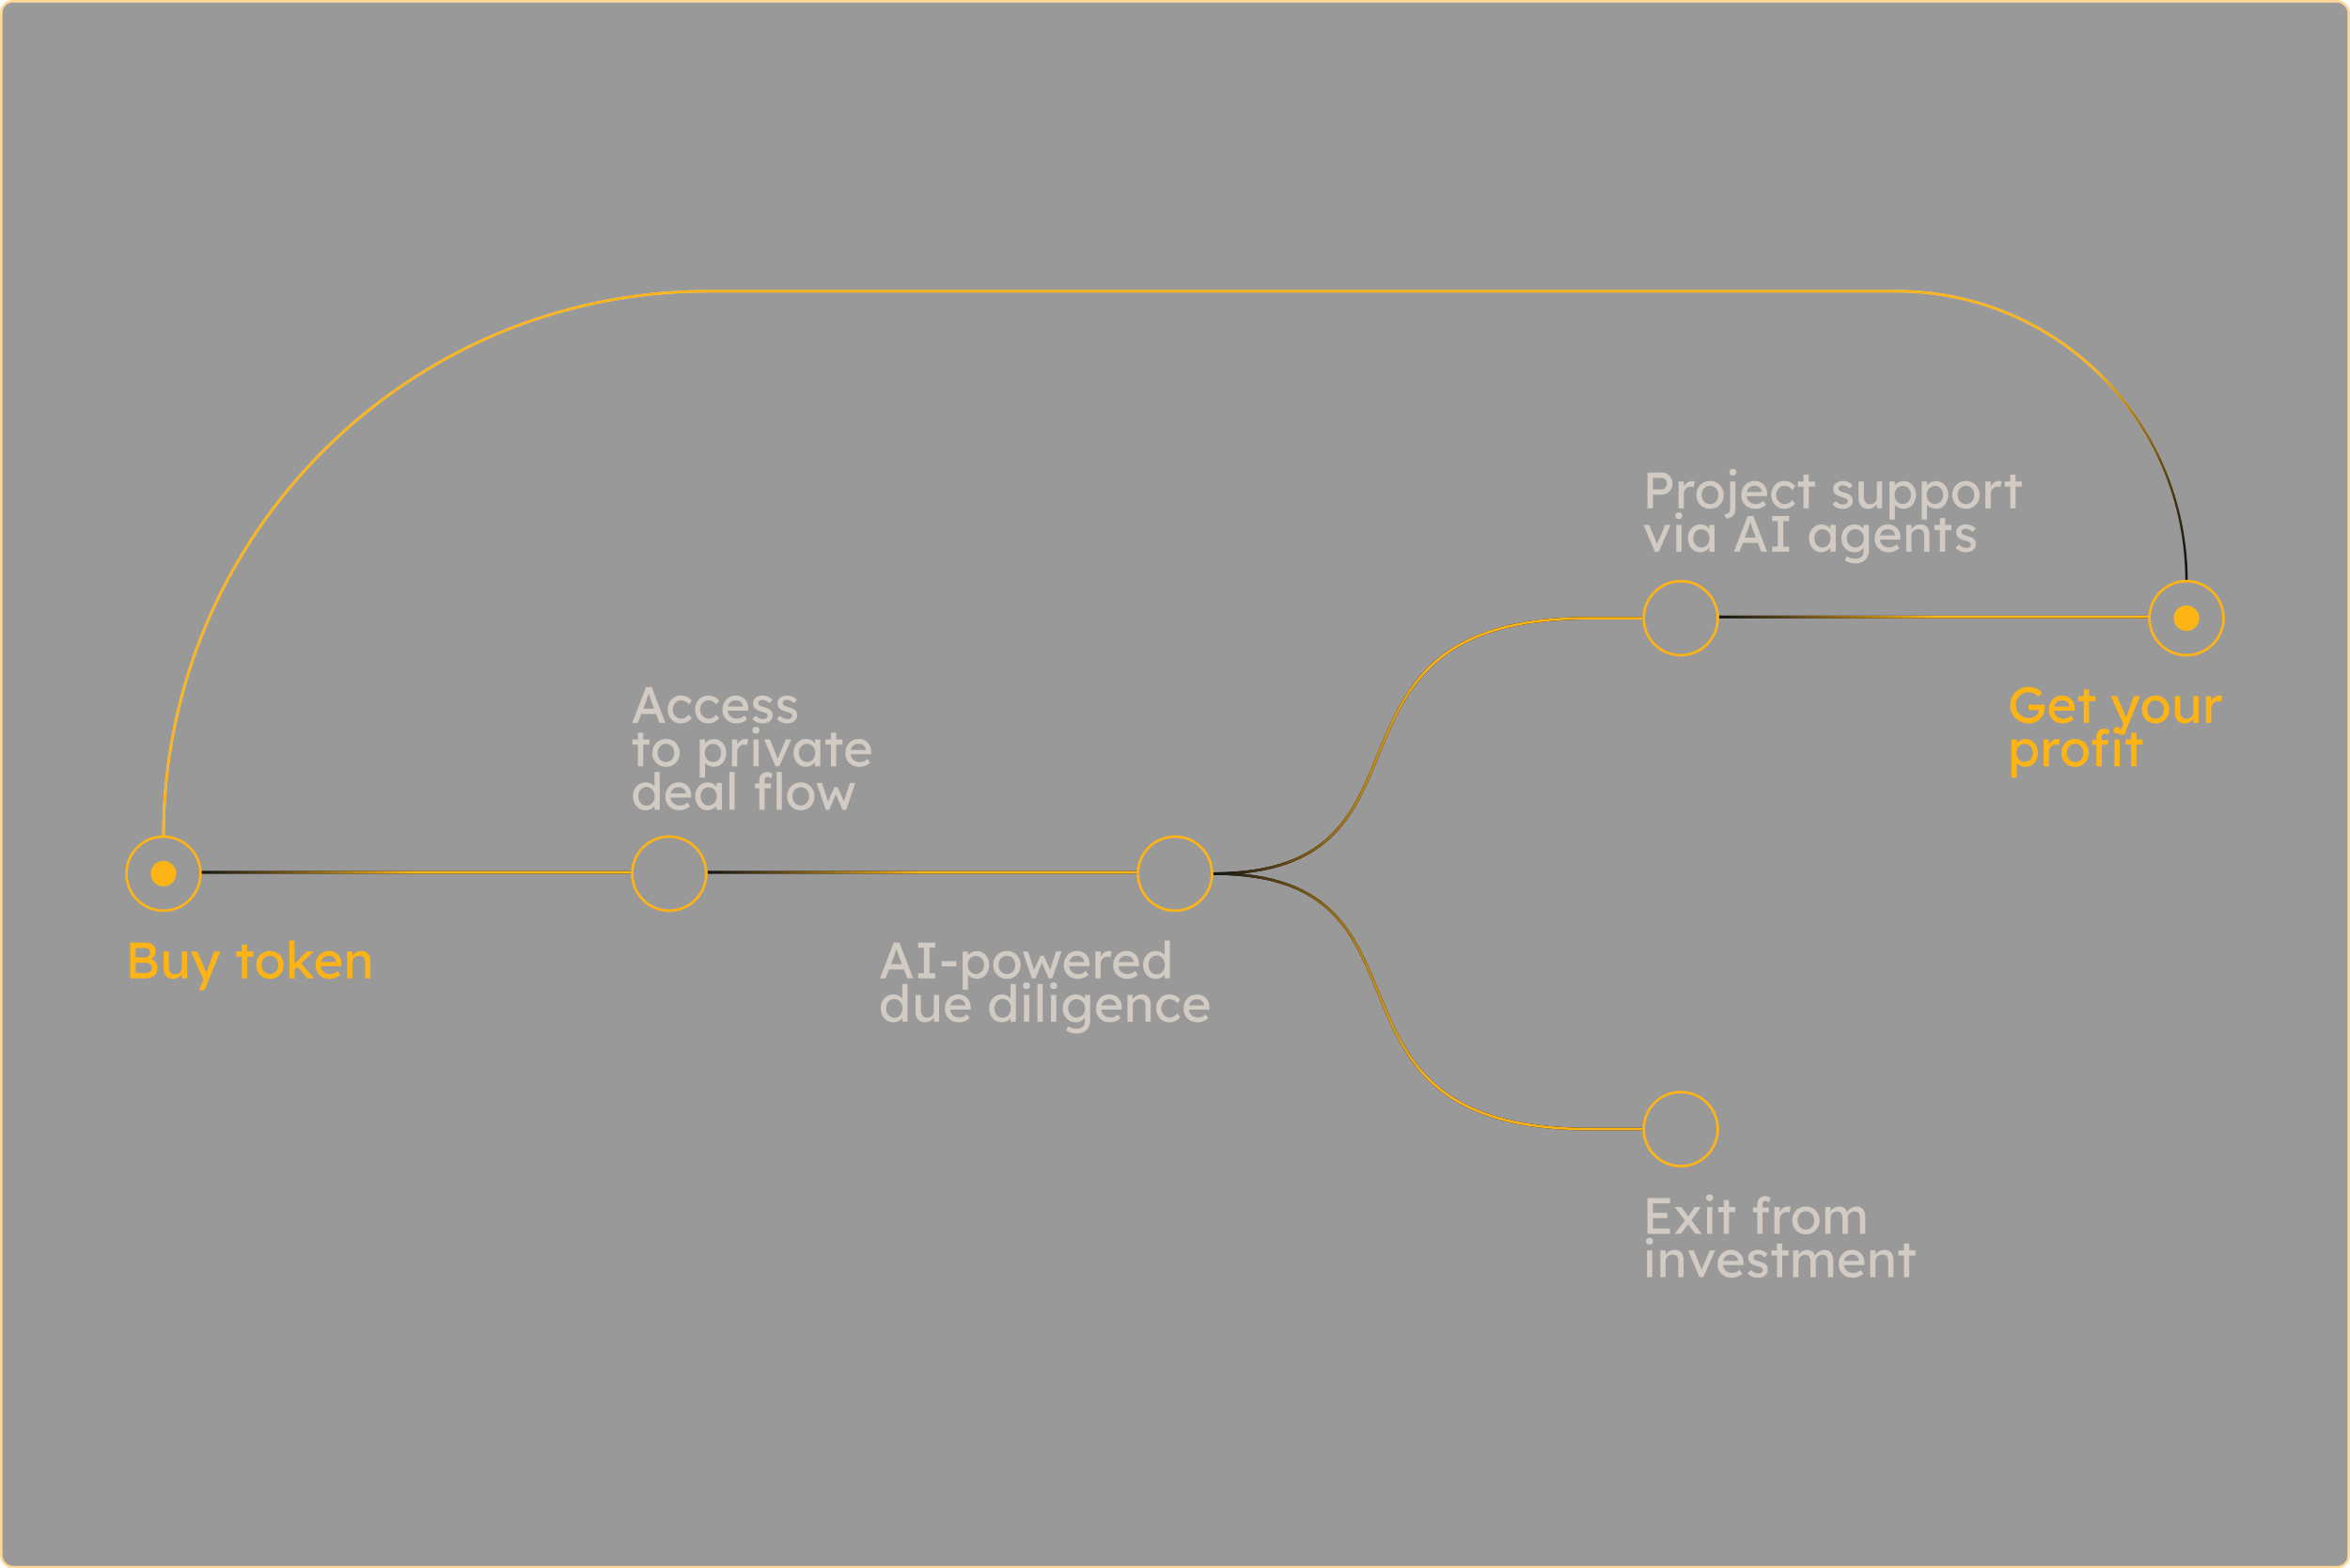 <svg width="920" height="614" viewBox="0 0 920 614" fill="none" xmlns="http://www.w3.org/2000/svg">
<rect x="0.5" y="0.5" width="919" height="613" rx="4.5" fill="black" fill-opacity="0.4"/>
<rect x="0.5" y="0.5" width="919" height="613" rx="4.5" stroke="#FFD798"/>
<line x1="78" y1="341.5" x2="247" y2="341.5" stroke="black"/>
<line x1="78" y1="341.5" x2="247" y2="341.5" stroke="url(#paint0_linear_1682_4524)"/>
<line x1="277" y1="341.5" x2="446" y2="341.5" stroke="black"/>
<line x1="277" y1="341.5" x2="446" y2="341.5" stroke="url(#paint1_linear_1682_4524)"/>
<line x1="673" y1="241.5" x2="842" y2="241.5" stroke="black"/>
<line x1="673" y1="241.5" x2="842" y2="241.5" stroke="url(#paint2_linear_1682_4524)"/>
<path d="M475 342C570.455 342 506.5 242 622 242H643" stroke="black"/>
<path d="M475 342C570.455 342 506.5 242 622 242H643" stroke="url(#paint3_linear_1682_4524)"/>
<path d="M475 342C570.455 342 506.5 442 622 442H643" stroke="black"/>
<path d="M475 342C570.455 342 506.5 442 622 442H643" stroke="url(#paint4_linear_1682_4524)"/>
<path d="M856 227.5V227.5C856 164.816 805.184 114 742.5 114H277.5C159.587 114 64 209.587 64 327.5V327.5" stroke="#D9D9D9"/>
<path d="M856 227.5V227.5C856 164.816 805.184 114 742.5 114H277.5C159.587 114 64 209.587 64 327.5V327.5" stroke="url(#paint5_linear_1682_4524)"/>
<circle cx="64" cy="342" r="14.5" stroke="#FEB415"/>
<circle cx="262" cy="342" r="14.5" stroke="#FEB415"/>
<circle cx="460" cy="342" r="14.5" stroke="#FEB415"/>
<circle cx="658" cy="242" r="14.5" stroke="#FEB415"/>
<circle cx="658" cy="442" r="14.5" stroke="#FEB415"/>
<circle cx="856" cy="242" r="14.5" stroke="#FEB415"/>
<path d="M50.96 383V369H56.8C57.693 369 58.447 369.133 59.06 369.4C59.673 369.667 60.133 370.067 60.44 370.6C60.76 371.12 60.92 371.76 60.92 372.52C60.92 373.28 60.707 373.927 60.28 374.46C59.867 374.993 59.287 375.36 58.54 375.56V375.16C59.167 375.293 59.713 375.533 60.18 375.88C60.647 376.213 61.007 376.633 61.26 377.14C61.527 377.647 61.66 378.227 61.66 378.88C61.66 379.547 61.553 380.14 61.34 380.66C61.14 381.167 60.833 381.593 60.42 381.94C60.02 382.287 59.533 382.553 58.96 382.74C58.387 382.913 57.733 383 57 383H50.96ZM53.12 380.92H56.88C57.427 380.92 57.887 380.84 58.26 380.68C58.647 380.52 58.94 380.287 59.14 379.98C59.353 379.66 59.46 379.28 59.46 378.84C59.46 378.427 59.347 378.073 59.12 377.78C58.907 377.487 58.6 377.267 58.2 377.12C57.8 376.96 57.327 376.88 56.78 376.88H53.12V380.92ZM53.12 374.8H56.68C57.08 374.8 57.433 374.72 57.74 374.56C58.06 374.4 58.307 374.18 58.48 373.9C58.667 373.62 58.76 373.3 58.76 372.94C58.76 372.34 58.56 371.88 58.16 371.56C57.76 371.24 57.187 371.08 56.44 371.08H53.12V374.8ZM67.733 383.2C66.987 383.2 66.333 383.027 65.773 382.68C65.227 382.333 64.8 381.847 64.493 381.22C64.2 380.593 64.053 379.847 64.053 378.98V372.5H66.113V378.42C66.113 379.033 66.207 379.567 66.393 380.02C66.593 380.46 66.873 380.8 67.233 381.04C67.607 381.28 68.053 381.4 68.573 381.4C68.96 381.4 69.313 381.34 69.633 381.22C69.953 381.087 70.227 380.907 70.453 380.68C70.693 380.453 70.88 380.18 71.013 379.86C71.147 379.54 71.213 379.193 71.213 378.82V372.5H73.273V383H71.213V380.8L71.573 380.56C71.413 381.053 71.14 381.5 70.753 381.9C70.38 382.3 69.933 382.62 69.413 382.86C68.893 383.087 68.333 383.2 67.733 383.2ZM77.923 387.6L80.043 382.7L80.063 384.34L74.823 372.5H77.223L80.503 380.22C80.569 380.353 80.649 380.56 80.743 380.84C80.836 381.107 80.916 381.373 80.983 381.64L80.463 381.76C80.569 381.48 80.669 381.2 80.763 380.92C80.869 380.64 80.969 380.36 81.063 380.08L83.803 372.5H86.243L81.923 383L80.143 387.6H77.923ZM94.689 383V369.82H96.749V383H94.689ZM92.509 374.5V372.5H99.189V374.5H92.509ZM105.687 383.2C104.661 383.2 103.741 382.967 102.927 382.5C102.127 382.02 101.494 381.373 101.027 380.56C100.561 379.733 100.327 378.793 100.327 377.74C100.327 376.687 100.561 375.753 101.027 374.94C101.494 374.113 102.127 373.467 102.927 373C103.741 372.52 104.661 372.28 105.687 372.28C106.701 372.28 107.607 372.52 108.407 373C109.221 373.467 109.861 374.113 110.327 374.94C110.794 375.753 111.027 376.687 111.027 377.74C111.027 378.793 110.794 379.733 110.327 380.56C109.861 381.373 109.221 382.02 108.407 382.5C107.607 382.967 106.701 383.2 105.687 383.2ZM105.687 381.32C106.314 381.32 106.874 381.167 107.367 380.86C107.861 380.54 108.247 380.113 108.527 379.58C108.807 379.033 108.941 378.42 108.927 377.74C108.941 377.047 108.807 376.433 108.527 375.9C108.247 375.353 107.861 374.927 107.367 374.62C106.874 374.313 106.314 374.16 105.687 374.16C105.061 374.16 104.494 374.32 103.987 374.64C103.494 374.947 103.107 375.373 102.827 375.92C102.547 376.453 102.414 377.06 102.427 377.74C102.414 378.42 102.547 379.033 102.827 379.58C103.107 380.113 103.494 380.54 103.987 380.86C104.494 381.167 105.061 381.32 105.687 381.32ZM115.152 379.72L115.052 377.48L120.072 372.5H122.852L115.152 379.72ZM113.272 383V368.2H115.332V383H113.272ZM120.352 383L116.392 378.38L117.852 377.04L122.992 383H120.352ZM129.09 383.2C128.01 383.2 127.05 382.973 126.21 382.52C125.383 382.053 124.73 381.42 124.25 380.62C123.783 379.82 123.55 378.9 123.55 377.86C123.55 377.033 123.683 376.28 123.95 375.6C124.217 374.92 124.583 374.333 125.05 373.84C125.53 373.333 126.097 372.947 126.75 372.68C127.417 372.4 128.137 372.26 128.91 372.26C129.59 372.26 130.223 372.393 130.81 372.66C131.397 372.913 131.903 373.267 132.33 373.72C132.77 374.173 133.103 374.713 133.33 375.34C133.57 375.953 133.683 376.627 133.67 377.36L133.65 378.24H125.07L124.61 376.6H131.87L131.57 376.94V376.46C131.53 376.02 131.383 375.627 131.13 375.28C130.877 374.933 130.557 374.66 130.17 374.46C129.783 374.26 129.363 374.16 128.91 374.16C128.19 374.16 127.583 374.3 127.09 374.58C126.597 374.847 126.223 375.247 125.97 375.78C125.717 376.3 125.59 376.947 125.59 377.72C125.59 378.453 125.743 379.093 126.05 379.64C126.357 380.173 126.79 380.587 127.35 380.88C127.91 381.173 128.557 381.32 129.29 381.32C129.81 381.32 130.29 381.233 130.73 381.06C131.183 380.887 131.67 380.573 132.19 380.12L133.23 381.58C132.91 381.9 132.517 382.18 132.05 382.42C131.597 382.66 131.11 382.853 130.59 383C130.083 383.133 129.583 383.2 129.09 383.2ZM135.909 383V372.5H137.969V374.66L137.609 374.9C137.742 374.433 138.002 374.007 138.389 373.62C138.775 373.22 139.235 372.9 139.769 372.66C140.302 372.407 140.849 372.28 141.409 372.28C142.209 372.28 142.875 372.44 143.409 372.76C143.942 373.067 144.342 373.54 144.609 374.18C144.875 374.82 145.009 375.627 145.009 376.6V383H142.949V376.74C142.949 376.14 142.869 375.647 142.709 375.26C142.549 374.86 142.302 374.573 141.969 374.4C141.635 374.213 141.222 374.133 140.729 374.16C140.329 374.16 139.962 374.227 139.629 374.36C139.295 374.48 139.002 374.653 138.749 374.88C138.509 375.107 138.315 375.373 138.169 375.68C138.035 375.973 137.969 376.293 137.969 376.64V383H136.949C136.775 383 136.602 383 136.429 383C136.255 383 136.082 383 135.909 383Z" fill="#FEB415"/>
<path d="M247.5 283L252.92 269H255.12L260.5 283H258.2L255 274.56C254.96 274.467 254.88 274.24 254.76 273.88C254.653 273.52 254.527 273.12 254.38 272.68C254.233 272.24 254.1 271.84 253.98 271.48C253.86 271.107 253.78 270.867 253.74 270.76L254.2 270.74C254.12 270.967 254.02 271.253 253.9 271.6C253.793 271.947 253.673 272.313 253.54 272.7C253.42 273.087 253.3 273.453 253.18 273.8C253.06 274.133 252.96 274.413 252.88 274.64L249.7 283H247.5ZM249.9 279.52L250.7 277.44H257.06L257.98 279.52H249.9ZM266.513 283.2C265.54 283.2 264.667 282.96 263.893 282.48C263.133 282 262.527 281.347 262.073 280.52C261.633 279.693 261.413 278.767 261.413 277.74C261.413 276.713 261.633 275.787 262.073 274.96C262.527 274.133 263.133 273.48 263.893 273C264.667 272.52 265.54 272.28 266.513 272.28C267.447 272.28 268.293 272.473 269.053 272.86C269.827 273.233 270.413 273.747 270.813 274.4L269.673 275.8C269.46 275.493 269.187 275.213 268.853 274.96C268.52 274.707 268.167 274.507 267.793 274.36C267.42 274.213 267.06 274.14 266.713 274.14C266.073 274.14 265.5 274.3 264.993 274.62C264.5 274.927 264.107 275.353 263.813 275.9C263.52 276.447 263.373 277.06 263.373 277.74C263.373 278.42 263.527 279.033 263.833 279.58C264.14 280.113 264.547 280.54 265.053 280.86C265.56 281.18 266.12 281.34 266.733 281.34C267.093 281.34 267.44 281.28 267.773 281.16C268.12 281.04 268.453 280.86 268.773 280.62C269.093 280.38 269.393 280.087 269.673 279.74L270.813 281.14C270.387 281.74 269.773 282.233 268.973 282.62C268.187 283.007 267.367 283.2 266.513 283.2ZM277.216 283.2C276.243 283.2 275.37 282.96 274.596 282.48C273.836 282 273.23 281.347 272.776 280.52C272.336 279.693 272.116 278.767 272.116 277.74C272.116 276.713 272.336 275.787 272.776 274.96C273.23 274.133 273.836 273.48 274.596 273C275.37 272.52 276.243 272.28 277.216 272.28C278.15 272.28 278.996 272.473 279.756 272.86C280.53 273.233 281.116 273.747 281.516 274.4L280.376 275.8C280.163 275.493 279.89 275.213 279.556 274.96C279.223 274.707 278.87 274.507 278.496 274.36C278.123 274.213 277.763 274.14 277.416 274.14C276.776 274.14 276.203 274.3 275.696 274.62C275.203 274.927 274.81 275.353 274.516 275.9C274.223 276.447 274.076 277.06 274.076 277.74C274.076 278.42 274.23 279.033 274.536 279.58C274.843 280.113 275.25 280.54 275.756 280.86C276.263 281.18 276.823 281.34 277.436 281.34C277.796 281.34 278.143 281.28 278.476 281.16C278.823 281.04 279.156 280.86 279.476 280.62C279.796 280.38 280.096 280.087 280.376 279.74L281.516 281.14C281.09 281.74 280.476 282.233 279.676 282.62C278.89 283.007 278.07 283.2 277.216 283.2ZM288.36 283.2C287.28 283.2 286.32 282.973 285.48 282.52C284.653 282.053 284 281.42 283.52 280.62C283.053 279.82 282.82 278.9 282.82 277.86C282.82 277.033 282.953 276.28 283.22 275.6C283.486 274.92 283.853 274.333 284.32 273.84C284.8 273.333 285.366 272.947 286.02 272.68C286.686 272.4 287.406 272.26 288.18 272.26C288.86 272.26 289.493 272.393 290.08 272.66C290.666 272.913 291.173 273.267 291.6 273.72C292.04 274.173 292.373 274.713 292.6 275.34C292.84 275.953 292.953 276.627 292.94 277.36L292.92 278.24H284.34L283.88 276.6H291.14L290.84 276.94V276.46C290.8 276.02 290.653 275.627 290.4 275.28C290.146 274.933 289.826 274.66 289.44 274.46C289.053 274.26 288.633 274.16 288.18 274.16C287.46 274.16 286.853 274.3 286.36 274.58C285.866 274.847 285.493 275.247 285.24 275.78C284.986 276.3 284.86 276.947 284.86 277.72C284.86 278.453 285.013 279.093 285.32 279.64C285.626 280.173 286.06 280.587 286.62 280.88C287.18 281.173 287.826 281.32 288.56 281.32C289.08 281.32 289.56 281.233 290 281.06C290.453 280.887 290.94 280.573 291.46 280.12L292.5 281.58C292.18 281.9 291.786 282.18 291.32 282.42C290.866 282.66 290.38 282.853 289.86 283C289.353 283.133 288.853 283.2 288.36 283.2ZM298.678 283.2C297.798 283.2 297.005 283.047 296.298 282.74C295.592 282.433 295.005 281.98 294.538 281.38L295.938 280.18C296.338 280.647 296.772 280.987 297.238 281.2C297.718 281.4 298.258 281.5 298.858 281.5C299.098 281.5 299.318 281.473 299.518 281.42C299.732 281.353 299.912 281.26 300.058 281.14C300.218 281.02 300.338 280.88 300.418 280.72C300.498 280.547 300.538 280.36 300.538 280.16C300.538 279.813 300.412 279.533 300.158 279.32C300.025 279.227 299.812 279.127 299.518 279.02C299.238 278.9 298.872 278.78 298.418 278.66C297.645 278.46 297.012 278.233 296.518 277.98C296.025 277.727 295.645 277.44 295.378 277.12C295.178 276.867 295.032 276.593 294.938 276.3C294.845 275.993 294.798 275.66 294.798 275.3C294.798 274.86 294.892 274.46 295.078 274.1C295.278 273.727 295.545 273.407 295.878 273.14C296.225 272.86 296.625 272.647 297.078 272.5C297.545 272.353 298.038 272.28 298.558 272.28C299.052 272.28 299.538 272.347 300.018 272.48C300.512 272.613 300.965 272.807 301.378 273.06C301.792 273.313 302.138 273.613 302.418 273.96L301.238 275.26C300.985 275.007 300.705 274.787 300.398 274.6C300.105 274.4 299.805 274.247 299.498 274.14C299.192 274.033 298.912 273.98 298.658 273.98C298.378 273.98 298.125 274.007 297.898 274.06C297.672 274.113 297.478 274.193 297.318 274.3C297.172 274.407 297.058 274.54 296.978 274.7C296.898 274.86 296.858 275.04 296.858 275.24C296.872 275.413 296.912 275.58 296.978 275.74C297.058 275.887 297.165 276.013 297.298 276.12C297.445 276.227 297.665 276.34 297.958 276.46C298.252 276.58 298.625 276.693 299.078 276.8C299.745 276.973 300.292 277.167 300.718 277.38C301.158 277.58 301.505 277.813 301.758 278.08C302.025 278.333 302.212 278.627 302.318 278.96C302.425 279.293 302.478 279.667 302.478 280.08C302.478 280.68 302.305 281.22 301.958 281.7C301.625 282.167 301.172 282.533 300.598 282.8C300.025 283.067 299.385 283.2 298.678 283.2ZM308.249 283.2C307.369 283.2 306.575 283.047 305.869 282.74C305.162 282.433 304.575 281.98 304.109 281.38L305.509 280.18C305.909 280.647 306.342 280.987 306.809 281.2C307.289 281.4 307.829 281.5 308.429 281.5C308.669 281.5 308.889 281.473 309.089 281.42C309.302 281.353 309.482 281.26 309.629 281.14C309.789 281.02 309.909 280.88 309.989 280.72C310.069 280.547 310.109 280.36 310.109 280.16C310.109 279.813 309.982 279.533 309.729 279.32C309.595 279.227 309.382 279.127 309.089 279.02C308.809 278.9 308.442 278.78 307.989 278.66C307.215 278.46 306.582 278.233 306.089 277.98C305.595 277.727 305.215 277.44 304.949 277.12C304.749 276.867 304.602 276.593 304.509 276.3C304.415 275.993 304.369 275.66 304.369 275.3C304.369 274.86 304.462 274.46 304.649 274.1C304.849 273.727 305.115 273.407 305.449 273.14C305.795 272.86 306.195 272.647 306.649 272.5C307.115 272.353 307.609 272.28 308.129 272.28C308.622 272.28 309.109 272.347 309.589 272.48C310.082 272.613 310.535 272.807 310.949 273.06C311.362 273.313 311.709 273.613 311.989 273.96L310.809 275.26C310.555 275.007 310.275 274.787 309.969 274.6C309.675 274.4 309.375 274.247 309.069 274.14C308.762 274.033 308.482 273.98 308.229 273.98C307.949 273.98 307.695 274.007 307.469 274.06C307.242 274.113 307.049 274.193 306.889 274.3C306.742 274.407 306.629 274.54 306.549 274.7C306.469 274.86 306.429 275.04 306.429 275.24C306.442 275.413 306.482 275.58 306.549 275.74C306.629 275.887 306.735 276.013 306.869 276.12C307.015 276.227 307.235 276.34 307.529 276.46C307.822 276.58 308.195 276.693 308.649 276.8C309.315 276.973 309.862 277.167 310.289 277.38C310.729 277.58 311.075 277.813 311.329 278.08C311.595 278.333 311.782 278.627 311.889 278.96C311.995 279.293 312.049 279.667 312.049 280.08C312.049 280.68 311.875 281.22 311.529 281.7C311.195 282.167 310.742 282.533 310.169 282.8C309.595 283.067 308.955 283.2 308.249 283.2ZM249.74 300V286.82H251.8V300H249.74ZM247.56 291.5V289.5H254.24V291.5H247.56ZM260.738 300.2C259.711 300.2 258.791 299.967 257.978 299.5C257.178 299.02 256.545 298.373 256.078 297.56C255.611 296.733 255.378 295.793 255.378 294.74C255.378 293.687 255.611 292.753 256.078 291.94C256.545 291.113 257.178 290.467 257.978 290C258.791 289.52 259.711 289.28 260.738 289.28C261.751 289.28 262.658 289.52 263.458 290C264.271 290.467 264.911 291.113 265.378 291.94C265.845 292.753 266.078 293.687 266.078 294.74C266.078 295.793 265.845 296.733 265.378 297.56C264.911 298.373 264.271 299.02 263.458 299.5C262.658 299.967 261.751 300.2 260.738 300.2ZM260.738 298.32C261.365 298.32 261.925 298.167 262.418 297.86C262.911 297.54 263.298 297.113 263.578 296.58C263.858 296.033 263.991 295.42 263.978 294.74C263.991 294.047 263.858 293.433 263.578 292.9C263.298 292.353 262.911 291.927 262.418 291.62C261.925 291.313 261.365 291.16 260.738 291.16C260.111 291.16 259.545 291.32 259.038 291.64C258.545 291.947 258.158 292.373 257.878 292.92C257.598 293.453 257.465 294.06 257.478 294.74C257.465 295.42 257.598 296.033 257.878 296.58C258.158 297.113 258.545 297.54 259.038 297.86C259.545 298.167 260.111 298.32 260.738 298.32ZM273.928 304.4V289.5H276.008V291.9L275.688 291.72C275.768 291.32 275.995 290.94 276.368 290.58C276.742 290.207 277.195 289.907 277.728 289.68C278.275 289.44 278.835 289.32 279.408 289.32C280.355 289.32 281.195 289.553 281.928 290.02C282.662 290.487 283.242 291.127 283.668 291.94C284.095 292.753 284.308 293.687 284.308 294.74C284.308 295.78 284.095 296.713 283.668 297.54C283.255 298.353 282.682 299 281.948 299.48C281.215 299.947 280.388 300.18 279.468 300.18C278.855 300.18 278.262 300.06 277.688 299.82C277.115 299.567 276.628 299.247 276.228 298.86C275.828 298.473 275.582 298.073 275.488 297.66L276.008 297.38V304.4H273.928ZM279.128 298.28C279.742 298.28 280.288 298.127 280.768 297.82C281.248 297.513 281.628 297.093 281.908 296.56C282.188 296.027 282.328 295.42 282.328 294.74C282.328 294.06 282.188 293.46 281.908 292.94C281.642 292.407 281.268 291.987 280.788 291.68C280.308 291.373 279.755 291.22 279.128 291.22C278.502 291.22 277.948 291.373 277.468 291.68C276.988 291.973 276.608 292.387 276.328 292.92C276.048 293.453 275.908 294.06 275.908 294.74C275.908 295.42 276.048 296.027 276.328 296.56C276.608 297.093 276.988 297.513 277.468 297.82C277.948 298.127 278.502 298.28 279.128 298.28ZM286.545 300V289.5H288.625V292.8L288.425 292C288.572 291.493 288.819 291.033 289.165 290.62C289.525 290.207 289.932 289.88 290.385 289.64C290.852 289.4 291.332 289.28 291.825 289.28C292.052 289.28 292.265 289.3 292.465 289.34C292.679 289.38 292.845 289.427 292.965 289.48L292.425 291.72C292.265 291.653 292.085 291.6 291.885 291.56C291.699 291.507 291.512 291.48 291.325 291.48C290.965 291.48 290.619 291.553 290.285 291.7C289.965 291.833 289.679 292.027 289.425 292.28C289.185 292.52 288.992 292.807 288.845 293.14C288.699 293.46 288.625 293.813 288.625 294.2V300H286.545ZM294.952 300V289.5H297.012V300H294.952ZM295.952 287.18C295.512 287.18 295.172 287.067 294.932 286.84C294.692 286.613 294.572 286.293 294.572 285.88C294.572 285.493 294.692 285.18 294.932 284.94C295.185 284.7 295.525 284.58 295.952 284.58C296.392 284.58 296.732 284.693 296.972 284.92C297.212 285.147 297.332 285.467 297.332 285.88C297.332 286.267 297.205 286.58 296.952 286.82C296.712 287.06 296.379 287.18 295.952 287.18ZM303.618 300L299.178 289.5H301.398L304.598 297.36L304.218 297.54L307.638 289.5H309.758L305.098 300H303.618ZM315.39 300.2C314.523 300.2 313.73 299.96 313.01 299.48C312.303 299 311.737 298.347 311.31 297.52C310.883 296.693 310.67 295.76 310.67 294.72C310.67 293.667 310.883 292.733 311.31 291.92C311.75 291.093 312.337 290.447 313.07 289.98C313.817 289.513 314.65 289.28 315.57 289.28C316.117 289.28 316.617 289.36 317.07 289.52C317.523 289.68 317.917 289.907 318.25 290.2C318.597 290.48 318.877 290.807 319.09 291.18C319.317 291.553 319.457 291.953 319.51 292.38L319.05 292.22V289.5H321.13V300H319.05V297.5L319.53 297.36C319.45 297.72 319.283 298.073 319.03 298.42C318.79 298.753 318.477 299.053 318.09 299.32C317.717 299.587 317.297 299.8 316.83 299.96C316.377 300.12 315.897 300.2 315.39 300.2ZM315.93 298.3C316.557 298.3 317.11 298.147 317.59 297.84C318.07 297.533 318.443 297.113 318.71 296.58C318.99 296.033 319.13 295.413 319.13 294.72C319.13 294.04 318.99 293.433 318.71 292.9C318.443 292.367 318.07 291.947 317.59 291.64C317.11 291.333 316.557 291.18 315.93 291.18C315.317 291.18 314.77 291.333 314.29 291.64C313.823 291.947 313.45 292.367 313.17 292.9C312.903 293.433 312.77 294.04 312.77 294.72C312.77 295.413 312.903 296.033 313.17 296.58C313.45 297.113 313.823 297.533 314.29 297.84C314.77 298.147 315.317 298.3 315.93 298.3ZM325.306 300V286.82H327.366V300H325.306ZM323.126 291.5V289.5H329.806V291.5H323.126ZM336.485 300.2C335.405 300.2 334.445 299.973 333.605 299.52C332.778 299.053 332.125 298.42 331.645 297.62C331.178 296.82 330.945 295.9 330.945 294.86C330.945 294.033 331.078 293.28 331.345 292.6C331.611 291.92 331.978 291.333 332.445 290.84C332.925 290.333 333.491 289.947 334.145 289.68C334.811 289.4 335.531 289.26 336.305 289.26C336.985 289.26 337.618 289.393 338.205 289.66C338.791 289.913 339.298 290.267 339.725 290.72C340.165 291.173 340.498 291.713 340.725 292.34C340.965 292.953 341.078 293.627 341.065 294.36L341.045 295.24H332.465L332.005 293.6H339.265L338.965 293.94V293.46C338.925 293.02 338.778 292.627 338.525 292.28C338.271 291.933 337.951 291.66 337.565 291.46C337.178 291.26 336.758 291.16 336.305 291.16C335.585 291.16 334.978 291.3 334.485 291.58C333.991 291.847 333.618 292.247 333.365 292.78C333.111 293.3 332.985 293.947 332.985 294.72C332.985 295.453 333.138 296.093 333.445 296.64C333.751 297.173 334.185 297.587 334.745 297.88C335.305 298.173 335.951 298.32 336.685 298.32C337.205 298.32 337.685 298.233 338.125 298.06C338.578 297.887 339.065 297.573 339.585 297.12L340.625 298.58C340.305 298.9 339.911 299.18 339.445 299.42C338.991 299.66 338.505 299.853 337.985 300C337.478 300.133 336.978 300.2 336.485 300.2ZM252.82 317.2C251.86 317.2 251 316.967 250.24 316.5C249.493 316.02 248.9 315.373 248.46 314.56C248.02 313.733 247.8 312.793 247.8 311.74C247.8 310.687 248.013 309.753 248.44 308.94C248.88 308.113 249.473 307.467 250.22 307C250.967 306.52 251.813 306.28 252.76 306.28C253.28 306.28 253.78 306.367 254.26 306.54C254.753 306.7 255.193 306.927 255.58 307.22C255.967 307.5 256.267 307.813 256.48 308.16C256.707 308.493 256.82 308.833 256.82 309.18L256.22 309.22V302.2H258.28V317H256.22V314.5H256.62C256.62 314.82 256.513 315.14 256.3 315.46C256.087 315.767 255.8 316.053 255.44 316.32C255.093 316.587 254.687 316.8 254.22 316.96C253.767 317.12 253.3 317.2 252.82 317.2ZM253.1 315.42C253.727 315.42 254.28 315.26 254.76 314.94C255.24 314.62 255.613 314.187 255.88 313.64C256.16 313.08 256.3 312.447 256.3 311.74C256.3 311.033 256.16 310.407 255.88 309.86C255.613 309.3 255.24 308.86 254.76 308.54C254.28 308.22 253.727 308.06 253.1 308.06C252.473 308.06 251.92 308.22 251.44 308.54C250.96 308.86 250.58 309.3 250.3 309.86C250.033 310.407 249.9 311.033 249.9 311.74C249.9 312.447 250.033 313.08 250.3 313.64C250.58 314.187 250.96 314.62 251.44 314.94C251.92 315.26 252.473 315.42 253.1 315.42ZM266.016 317.2C264.936 317.2 263.976 316.973 263.136 316.52C262.309 316.053 261.656 315.42 261.176 314.62C260.709 313.82 260.476 312.9 260.476 311.86C260.476 311.033 260.609 310.28 260.876 309.6C261.142 308.92 261.509 308.333 261.976 307.84C262.456 307.333 263.022 306.947 263.676 306.68C264.342 306.4 265.062 306.26 265.836 306.26C266.516 306.26 267.149 306.393 267.736 306.66C268.322 306.913 268.829 307.267 269.256 307.72C269.696 308.173 270.029 308.713 270.256 309.34C270.496 309.953 270.609 310.627 270.596 311.36L270.576 312.24H261.996L261.536 310.6H268.796L268.496 310.94V310.46C268.456 310.02 268.309 309.627 268.056 309.28C267.802 308.933 267.482 308.66 267.096 308.46C266.709 308.26 266.289 308.16 265.836 308.16C265.116 308.16 264.509 308.3 264.016 308.58C263.522 308.847 263.149 309.247 262.896 309.78C262.642 310.3 262.516 310.947 262.516 311.72C262.516 312.453 262.669 313.093 262.976 313.64C263.282 314.173 263.716 314.587 264.276 314.88C264.836 315.173 265.482 315.32 266.216 315.32C266.736 315.32 267.216 315.233 267.656 315.06C268.109 314.887 268.596 314.573 269.116 314.12L270.156 315.58C269.836 315.9 269.442 316.18 268.976 316.42C268.522 316.66 268.036 316.853 267.516 317C267.009 317.133 266.509 317.2 266.016 317.2ZM276.875 317.2C276.008 317.2 275.215 316.96 274.495 316.48C273.788 316 273.221 315.347 272.795 314.52C272.368 313.693 272.155 312.76 272.155 311.72C272.155 310.667 272.368 309.733 272.795 308.92C273.235 308.093 273.821 307.447 274.555 306.98C275.301 306.513 276.135 306.28 277.055 306.28C277.601 306.28 278.101 306.36 278.555 306.52C279.008 306.68 279.401 306.907 279.735 307.2C280.081 307.48 280.361 307.807 280.575 308.18C280.801 308.553 280.941 308.953 280.995 309.38L280.535 309.22V306.5H282.615V317H280.535V314.5L281.015 314.36C280.935 314.72 280.768 315.073 280.515 315.42C280.275 315.753 279.961 316.053 279.575 316.32C279.201 316.587 278.781 316.8 278.315 316.96C277.861 317.12 277.381 317.2 276.875 317.2ZM277.415 315.3C278.041 315.3 278.595 315.147 279.075 314.84C279.555 314.533 279.928 314.113 280.195 313.58C280.475 313.033 280.615 312.413 280.615 311.72C280.615 311.04 280.475 310.433 280.195 309.9C279.928 309.367 279.555 308.947 279.075 308.64C278.595 308.333 278.041 308.18 277.415 308.18C276.801 308.18 276.255 308.333 275.775 308.64C275.308 308.947 274.935 309.367 274.655 309.9C274.388 310.433 274.255 311.04 274.255 311.72C274.255 312.413 274.388 313.033 274.655 313.58C274.935 314.113 275.308 314.533 275.775 314.84C276.255 315.147 276.801 315.3 277.415 315.3ZM285.531 317V302.2H287.591V317H285.531ZM297.256 317V305.32C297.256 304.72 297.389 304.187 297.656 303.72C297.922 303.253 298.289 302.887 298.756 302.62C299.222 302.353 299.762 302.22 300.376 302.22C300.802 302.22 301.202 302.3 301.576 302.46C301.949 302.62 302.249 302.833 302.476 303.1L301.776 304.68C301.602 304.52 301.409 304.393 301.196 304.3C300.996 304.193 300.802 304.14 300.616 304.14C300.336 304.14 300.096 304.187 299.896 304.28C299.709 304.36 299.569 304.493 299.476 304.68C299.382 304.853 299.336 305.067 299.336 305.32V317H298.296C298.122 317 297.949 317 297.776 317C297.602 317 297.429 317 297.256 317ZM295.576 308.58V306.68H301.816V308.58H295.576ZM304.016 317V302.2H306.076V317H304.016ZM313.512 317.2C312.485 317.2 311.565 316.967 310.752 316.5C309.952 316.02 309.318 315.373 308.852 314.56C308.385 313.733 308.152 312.793 308.152 311.74C308.152 310.687 308.385 309.753 308.852 308.94C309.318 308.113 309.952 307.467 310.752 307C311.565 306.52 312.485 306.28 313.512 306.28C314.525 306.28 315.432 306.52 316.232 307C317.045 307.467 317.685 308.113 318.152 308.94C318.618 309.753 318.852 310.687 318.852 311.74C318.852 312.793 318.618 313.733 318.152 314.56C317.685 315.373 317.045 316.02 316.232 316.5C315.432 316.967 314.525 317.2 313.512 317.2ZM313.512 315.32C314.138 315.32 314.698 315.167 315.192 314.86C315.685 314.54 316.072 314.113 316.352 313.58C316.632 313.033 316.765 312.42 316.752 311.74C316.765 311.047 316.632 310.433 316.352 309.9C316.072 309.353 315.685 308.927 315.192 308.62C314.698 308.313 314.138 308.16 313.512 308.16C312.885 308.16 312.318 308.32 311.812 308.64C311.318 308.947 310.932 309.373 310.652 309.92C310.372 310.453 310.238 311.06 310.252 311.74C310.238 312.42 310.372 313.033 310.652 313.58C310.932 314.113 311.318 314.54 311.812 314.86C312.318 315.167 312.885 315.32 313.512 315.32ZM323.286 317L319.706 306.5L321.786 306.48L324.346 314.34L323.886 314.3L326.666 308.16H327.906L330.706 314.32L330.166 314.36L332.746 306.5H334.826L331.286 317H329.866L326.946 310.32L327.406 310.38L324.686 317H323.286Z" fill="#D1CBC3"/>
<path d="M344.5 383L349.92 369H352.12L357.5 383H355.2L352 374.56C351.96 374.467 351.88 374.24 351.76 373.88C351.653 373.52 351.527 373.12 351.38 372.68C351.233 372.24 351.1 371.84 350.98 371.48C350.86 371.107 350.78 370.867 350.74 370.76L351.2 370.74C351.12 370.967 351.02 371.253 350.9 371.6C350.793 371.947 350.673 372.313 350.54 372.7C350.42 373.087 350.3 373.453 350.18 373.8C350.06 374.133 349.96 374.413 349.88 374.64L346.7 383H344.5ZM346.9 379.52L347.7 377.44H354.06L354.98 379.52H346.9ZM359.444 383V381H361.704V371H359.444V369H366.124V371H363.864V381H366.124V383H359.444ZM368.615 378.3V376.26H374.375V378.3H368.615ZM376.866 387.4V372.5H378.946V374.9L378.626 374.72C378.706 374.32 378.932 373.94 379.306 373.58C379.679 373.207 380.132 372.907 380.666 372.68C381.212 372.44 381.772 372.32 382.346 372.32C383.292 372.32 384.132 372.553 384.866 373.02C385.599 373.487 386.179 374.127 386.606 374.94C387.032 375.753 387.246 376.687 387.246 377.74C387.246 378.78 387.032 379.713 386.606 380.54C386.192 381.353 385.619 382 384.886 382.48C384.152 382.947 383.326 383.18 382.406 383.18C381.792 383.18 381.199 383.06 380.626 382.82C380.052 382.567 379.566 382.247 379.166 381.86C378.766 381.473 378.519 381.073 378.426 380.66L378.946 380.38V387.4H376.866ZM382.066 381.28C382.679 381.28 383.226 381.127 383.706 380.82C384.186 380.513 384.566 380.093 384.846 379.56C385.126 379.027 385.266 378.42 385.266 377.74C385.266 377.06 385.126 376.46 384.846 375.94C384.579 375.407 384.206 374.987 383.726 374.68C383.246 374.373 382.692 374.22 382.066 374.22C381.439 374.22 380.886 374.373 380.406 374.68C379.926 374.973 379.546 375.387 379.266 375.92C378.986 376.453 378.846 377.06 378.846 377.74C378.846 378.42 378.986 379.027 379.266 379.56C379.546 380.093 379.926 380.513 380.406 380.82C380.886 381.127 381.439 381.28 382.066 381.28ZM394.203 383.2C393.176 383.2 392.256 382.967 391.443 382.5C390.643 382.02 390.01 381.373 389.543 380.56C389.076 379.733 388.843 378.793 388.843 377.74C388.843 376.687 389.076 375.753 389.543 374.94C390.01 374.113 390.643 373.467 391.443 373C392.256 372.52 393.176 372.28 394.203 372.28C395.216 372.28 396.123 372.52 396.923 373C397.736 373.467 398.376 374.113 398.843 374.94C399.31 375.753 399.543 376.687 399.543 377.74C399.543 378.793 399.31 379.733 398.843 380.56C398.376 381.373 397.736 382.02 396.923 382.5C396.123 382.967 395.216 383.2 394.203 383.2ZM394.203 381.32C394.83 381.32 395.39 381.167 395.883 380.86C396.376 380.54 396.763 380.113 397.043 379.58C397.323 379.033 397.456 378.42 397.443 377.74C397.456 377.047 397.323 376.433 397.043 375.9C396.763 375.353 396.376 374.927 395.883 374.62C395.39 374.313 394.83 374.16 394.203 374.16C393.576 374.16 393.01 374.32 392.503 374.64C392.01 374.947 391.623 375.373 391.343 375.92C391.063 376.453 390.93 377.06 390.943 377.74C390.93 378.42 391.063 379.033 391.343 379.58C391.623 380.113 392.01 380.54 392.503 380.86C393.01 381.167 393.576 381.32 394.203 381.32ZM403.977 383L400.397 372.5L402.477 372.48L405.037 380.34L404.577 380.3L407.357 374.16H408.597L411.397 380.32L410.857 380.36L413.437 372.5H415.517L411.977 383H410.557L407.637 376.32L408.097 376.38L405.377 383H403.977ZM422 383.2C420.92 383.2 419.96 382.973 419.12 382.52C418.293 382.053 417.64 381.42 417.16 380.62C416.693 379.82 416.46 378.9 416.46 377.86C416.46 377.033 416.593 376.28 416.86 375.6C417.127 374.92 417.493 374.333 417.96 373.84C418.44 373.333 419.007 372.947 419.66 372.68C420.327 372.4 421.047 372.26 421.82 372.26C422.5 372.26 423.133 372.393 423.72 372.66C424.307 372.913 424.813 373.267 425.24 373.72C425.68 374.173 426.013 374.713 426.24 375.34C426.48 375.953 426.593 376.627 426.58 377.36L426.56 378.24H417.98L417.52 376.6H424.78L424.48 376.94V376.46C424.44 376.02 424.293 375.627 424.04 375.28C423.787 374.933 423.467 374.66 423.08 374.46C422.693 374.26 422.273 374.16 421.82 374.16C421.1 374.16 420.493 374.3 420 374.58C419.507 374.847 419.133 375.247 418.88 375.78C418.627 376.3 418.5 376.947 418.5 377.72C418.5 378.453 418.653 379.093 418.96 379.64C419.267 380.173 419.7 380.587 420.26 380.88C420.82 381.173 421.467 381.32 422.2 381.32C422.72 381.32 423.2 381.233 423.64 381.06C424.093 380.887 424.58 380.573 425.1 380.12L426.14 381.58C425.82 381.9 425.427 382.18 424.96 382.42C424.507 382.66 424.02 382.853 423.5 383C422.993 383.133 422.493 383.2 422 383.2ZM428.819 383V372.5H430.899V375.8L430.699 375C430.846 374.493 431.092 374.033 431.439 373.62C431.799 373.207 432.206 372.88 432.659 372.64C433.126 372.4 433.606 372.28 434.099 372.28C434.326 372.28 434.539 372.3 434.739 372.34C434.952 372.38 435.119 372.427 435.239 372.48L434.699 374.72C434.539 374.653 434.359 374.6 434.159 374.56C433.972 374.507 433.786 374.48 433.599 374.48C433.239 374.48 432.892 374.553 432.559 374.7C432.239 374.833 431.952 375.027 431.699 375.28C431.459 375.52 431.266 375.807 431.119 376.14C430.972 376.46 430.899 376.813 430.899 377.2V383H428.819ZM441.336 383.2C440.256 383.2 439.296 382.973 438.456 382.52C437.629 382.053 436.976 381.42 436.496 380.62C436.029 379.82 435.796 378.9 435.796 377.86C435.796 377.033 435.929 376.28 436.196 375.6C436.463 374.92 436.829 374.333 437.296 373.84C437.776 373.333 438.343 372.947 438.996 372.68C439.663 372.4 440.383 372.26 441.156 372.26C441.836 372.26 442.469 372.393 443.056 372.66C443.643 372.913 444.149 373.267 444.576 373.72C445.016 374.173 445.349 374.713 445.576 375.34C445.816 375.953 445.929 376.627 445.916 377.36L445.896 378.24H437.316L436.856 376.6H444.116L443.816 376.94V376.46C443.776 376.02 443.629 375.627 443.376 375.28C443.123 374.933 442.803 374.66 442.416 374.46C442.029 374.26 441.609 374.16 441.156 374.16C440.436 374.16 439.829 374.3 439.336 374.58C438.843 374.847 438.469 375.247 438.216 375.78C437.963 376.3 437.836 376.947 437.836 377.72C437.836 378.453 437.989 379.093 438.296 379.64C438.603 380.173 439.036 380.587 439.596 380.88C440.156 381.173 440.803 381.32 441.536 381.32C442.056 381.32 442.536 381.233 442.976 381.06C443.429 380.887 443.916 380.573 444.436 380.12L445.476 381.58C445.156 381.9 444.763 382.18 444.296 382.42C443.843 382.66 443.356 382.853 442.836 383C442.329 383.133 441.829 383.2 441.336 383.2ZM452.535 383.2C451.575 383.2 450.715 382.967 449.955 382.5C449.208 382.02 448.615 381.373 448.175 380.56C447.735 379.733 447.515 378.793 447.515 377.74C447.515 376.687 447.728 375.753 448.155 374.94C448.595 374.113 449.188 373.467 449.935 373C450.682 372.52 451.528 372.28 452.475 372.28C452.995 372.28 453.495 372.367 453.975 372.54C454.468 372.7 454.908 372.927 455.295 373.22C455.682 373.5 455.982 373.813 456.195 374.16C456.422 374.493 456.535 374.833 456.535 375.18L455.935 375.22V368.2H457.995V383H455.935V380.5H456.335C456.335 380.82 456.228 381.14 456.015 381.46C455.802 381.767 455.515 382.053 455.155 382.32C454.808 382.587 454.402 382.8 453.935 382.96C453.482 383.12 453.015 383.2 452.535 383.2ZM452.815 381.42C453.442 381.42 453.995 381.26 454.475 380.94C454.955 380.62 455.328 380.187 455.595 379.64C455.875 379.08 456.015 378.447 456.015 377.74C456.015 377.033 455.875 376.407 455.595 375.86C455.328 375.3 454.955 374.86 454.475 374.54C453.995 374.22 453.442 374.06 452.815 374.06C452.188 374.06 451.635 374.22 451.155 374.54C450.675 374.86 450.295 375.3 450.015 375.86C449.748 376.407 449.615 377.033 449.615 377.74C449.615 378.447 449.748 379.08 450.015 379.64C450.295 380.187 450.675 380.62 451.155 380.94C451.635 381.26 452.188 381.42 452.815 381.42ZM349.82 400.2C348.86 400.2 348 399.967 347.24 399.5C346.493 399.02 345.9 398.373 345.46 397.56C345.02 396.733 344.8 395.793 344.8 394.74C344.8 393.687 345.013 392.753 345.44 391.94C345.88 391.113 346.473 390.467 347.22 390C347.967 389.52 348.813 389.28 349.76 389.28C350.28 389.28 350.78 389.367 351.26 389.54C351.753 389.7 352.193 389.927 352.58 390.22C352.967 390.5 353.267 390.813 353.48 391.16C353.707 391.493 353.82 391.833 353.82 392.18L353.22 392.22V385.2H355.28V400H353.22V397.5H353.62C353.62 397.82 353.513 398.14 353.3 398.46C353.087 398.767 352.8 399.053 352.44 399.32C352.093 399.587 351.687 399.8 351.22 399.96C350.767 400.12 350.3 400.2 349.82 400.2ZM350.1 398.42C350.727 398.42 351.28 398.26 351.76 397.94C352.24 397.62 352.613 397.187 352.88 396.64C353.16 396.08 353.3 395.447 353.3 394.74C353.3 394.033 353.16 393.407 352.88 392.86C352.613 392.3 352.24 391.86 351.76 391.54C351.28 391.22 350.727 391.06 350.1 391.06C349.473 391.06 348.92 391.22 348.44 391.54C347.96 391.86 347.58 392.3 347.3 392.86C347.033 393.407 346.9 394.033 346.9 394.74C346.9 395.447 347.033 396.08 347.3 396.64C347.58 397.187 347.96 397.62 348.44 397.94C348.92 398.26 349.473 398.42 350.1 398.42ZM362.108 400.2C361.362 400.2 360.708 400.027 360.148 399.68C359.602 399.333 359.175 398.847 358.868 398.22C358.575 397.593 358.428 396.847 358.428 395.98V389.5H360.488V395.42C360.488 396.033 360.582 396.567 360.768 397.02C360.968 397.46 361.248 397.8 361.608 398.04C361.982 398.28 362.428 398.4 362.948 398.4C363.335 398.4 363.688 398.34 364.008 398.22C364.328 398.087 364.602 397.907 364.828 397.68C365.068 397.453 365.255 397.18 365.388 396.86C365.522 396.54 365.588 396.193 365.588 395.82V389.5H367.648V400H365.588V397.8L365.948 397.56C365.788 398.053 365.515 398.5 365.128 398.9C364.755 399.3 364.308 399.62 363.788 399.86C363.268 400.087 362.708 400.2 362.108 400.2ZM375.438 400.2C374.358 400.2 373.398 399.973 372.558 399.52C371.731 399.053 371.078 398.42 370.598 397.62C370.131 396.82 369.898 395.9 369.898 394.86C369.898 394.033 370.031 393.28 370.298 392.6C370.564 391.92 370.931 391.333 371.398 390.84C371.878 390.333 372.444 389.947 373.098 389.68C373.764 389.4 374.484 389.26 375.258 389.26C375.938 389.26 376.571 389.393 377.158 389.66C377.744 389.913 378.251 390.267 378.678 390.72C379.118 391.173 379.451 391.713 379.678 392.34C379.918 392.953 380.031 393.627 380.018 394.36L379.998 395.24H371.418L370.958 393.6H378.218L377.918 393.94V393.46C377.878 393.02 377.731 392.627 377.478 392.28C377.224 391.933 376.904 391.66 376.518 391.46C376.131 391.26 375.711 391.16 375.258 391.16C374.538 391.16 373.931 391.3 373.438 391.58C372.944 391.847 372.571 392.247 372.318 392.78C372.064 393.3 371.938 393.947 371.938 394.72C371.938 395.453 372.091 396.093 372.398 396.64C372.704 397.173 373.138 397.587 373.698 397.88C374.258 398.173 374.904 398.32 375.638 398.32C376.158 398.32 376.638 398.233 377.078 398.06C377.531 397.887 378.018 397.573 378.538 397.12L379.578 398.58C379.258 398.9 378.864 399.18 378.398 399.42C377.944 399.66 377.458 399.853 376.938 400C376.431 400.133 375.931 400.2 375.438 400.2ZM392.242 400.2C391.282 400.2 390.422 399.967 389.662 399.5C388.915 399.02 388.322 398.373 387.882 397.56C387.442 396.733 387.222 395.793 387.222 394.74C387.222 393.687 387.435 392.753 387.862 391.94C388.302 391.113 388.895 390.467 389.642 390C390.389 389.52 391.235 389.28 392.182 389.28C392.702 389.28 393.202 389.367 393.682 389.54C394.175 389.7 394.615 389.927 395.002 390.22C395.389 390.5 395.689 390.813 395.902 391.16C396.129 391.493 396.242 391.833 396.242 392.18L395.642 392.22V385.2H397.702V400H395.642V397.5H396.042C396.042 397.82 395.935 398.14 395.722 398.46C395.509 398.767 395.222 399.053 394.862 399.32C394.515 399.587 394.109 399.8 393.642 399.96C393.189 400.12 392.722 400.2 392.242 400.2ZM392.522 398.42C393.149 398.42 393.702 398.26 394.182 397.94C394.662 397.62 395.035 397.187 395.302 396.64C395.582 396.08 395.722 395.447 395.722 394.74C395.722 394.033 395.582 393.407 395.302 392.86C395.035 392.3 394.662 391.86 394.182 391.54C393.702 391.22 393.149 391.06 392.522 391.06C391.895 391.06 391.342 391.22 390.862 391.54C390.382 391.86 390.002 392.3 389.722 392.86C389.455 393.407 389.322 394.033 389.322 394.74C389.322 395.447 389.455 396.08 389.722 396.64C390.002 397.187 390.382 397.62 390.862 397.94C391.342 398.26 391.895 398.42 392.522 398.42ZM400.878 400V389.5H402.938V400H400.878ZM401.878 387.18C401.438 387.18 401.098 387.067 400.858 386.84C400.618 386.613 400.498 386.293 400.498 385.88C400.498 385.493 400.618 385.18 400.858 384.94C401.111 384.7 401.451 384.58 401.878 384.58C402.318 384.58 402.658 384.693 402.898 384.92C403.138 385.147 403.258 385.467 403.258 385.88C403.258 386.267 403.131 386.58 402.878 386.82C402.638 387.06 402.304 387.18 401.878 387.18ZM406.144 400V385.2H408.204V400H406.144ZM411.464 400V389.5H413.524V400H411.464ZM412.464 387.18C412.024 387.18 411.684 387.067 411.444 386.84C411.204 386.613 411.084 386.293 411.084 385.88C411.084 385.493 411.204 385.18 411.444 384.94C411.697 384.7 412.037 384.58 412.464 384.58C412.904 384.58 413.244 384.693 413.484 384.92C413.724 385.147 413.844 385.467 413.844 385.88C413.844 386.267 413.717 386.58 413.464 386.82C413.224 387.06 412.89 387.18 412.464 387.18ZM421.39 404.6C420.643 404.6 419.897 404.48 419.15 404.24C418.417 404.013 417.823 403.713 417.37 403.34L418.13 401.74C418.397 401.94 418.71 402.113 419.07 402.26C419.43 402.42 419.81 402.54 420.21 402.62C420.61 402.713 421.003 402.76 421.39 402.76C422.123 402.76 422.737 402.64 423.23 402.4C423.723 402.16 424.097 401.807 424.35 401.34C424.603 400.873 424.73 400.293 424.73 399.6V397.58L424.95 397.72C424.883 398.133 424.663 398.533 424.29 398.92C423.93 399.293 423.477 399.6 422.93 399.84C422.383 400.08 421.823 400.2 421.25 400.2C420.25 400.2 419.357 399.967 418.57 399.5C417.797 399.02 417.183 398.373 416.73 397.56C416.277 396.733 416.05 395.793 416.05 394.74C416.05 393.687 416.27 392.753 416.71 391.94C417.163 391.113 417.777 390.467 418.55 390C419.337 389.52 420.217 389.28 421.19 389.28C421.59 389.28 421.977 389.333 422.35 389.44C422.723 389.533 423.07 389.673 423.39 389.86C423.71 390.033 423.997 390.227 424.25 390.44C424.503 390.653 424.71 390.88 424.87 391.12C425.03 391.36 425.13 391.587 425.17 391.8L424.73 391.96V389.5H426.79V399.36C426.79 400.2 426.663 400.94 426.41 401.58C426.17 402.233 425.817 402.78 425.35 403.22C424.883 403.673 424.317 404.013 423.65 404.24C422.983 404.48 422.23 404.6 421.39 404.6ZM421.47 398.3C422.123 398.3 422.703 398.147 423.21 397.84C423.717 397.533 424.11 397.113 424.39 396.58C424.67 396.047 424.81 395.433 424.81 394.74C424.81 394.047 424.663 393.433 424.37 392.9C424.09 392.353 423.697 391.927 423.19 391.62C422.697 391.313 422.123 391.16 421.47 391.16C420.83 391.16 420.257 391.32 419.75 391.64C419.257 391.947 418.863 392.373 418.57 392.92C418.29 393.453 418.15 394.06 418.15 394.74C418.15 395.42 418.29 396.033 418.57 396.58C418.863 397.113 419.257 397.533 419.75 397.84C420.257 398.147 420.83 398.3 421.47 398.3ZM434.578 400.2C433.498 400.2 432.538 399.973 431.698 399.52C430.872 399.053 430.218 398.42 429.738 397.62C429.272 396.82 429.038 395.9 429.038 394.86C429.038 394.033 429.172 393.28 429.438 392.6C429.705 391.92 430.072 391.333 430.538 390.84C431.018 390.333 431.585 389.947 432.238 389.68C432.905 389.4 433.625 389.26 434.398 389.26C435.078 389.26 435.712 389.393 436.298 389.66C436.885 389.913 437.392 390.267 437.818 390.72C438.258 391.173 438.592 391.713 438.818 392.34C439.058 392.953 439.172 393.627 439.158 394.36L439.138 395.24H430.558L430.098 393.6H437.358L437.058 393.94V393.46C437.018 393.02 436.872 392.627 436.618 392.28C436.365 391.933 436.045 391.66 435.658 391.46C435.272 391.26 434.852 391.16 434.398 391.16C433.678 391.16 433.072 391.3 432.578 391.58C432.085 391.847 431.712 392.247 431.458 392.78C431.205 393.3 431.078 393.947 431.078 394.72C431.078 395.453 431.232 396.093 431.538 396.64C431.845 397.173 432.278 397.587 432.838 397.88C433.398 398.173 434.045 398.32 434.778 398.32C435.298 398.32 435.778 398.233 436.218 398.06C436.672 397.887 437.158 397.573 437.678 397.12L438.718 398.58C438.398 398.9 438.005 399.18 437.538 399.42C437.085 399.66 436.598 399.853 436.078 400C435.572 400.133 435.072 400.2 434.578 400.2ZM441.397 400V389.5H443.457V391.66L443.097 391.9C443.23 391.433 443.49 391.007 443.877 390.62C444.264 390.22 444.724 389.9 445.257 389.66C445.79 389.407 446.337 389.28 446.897 389.28C447.697 389.28 448.364 389.44 448.897 389.76C449.43 390.067 449.83 390.54 450.097 391.18C450.364 391.82 450.497 392.627 450.497 393.6V400H448.437V393.74C448.437 393.14 448.357 392.647 448.197 392.26C448.037 391.86 447.79 391.573 447.457 391.4C447.124 391.213 446.71 391.133 446.217 391.16C445.817 391.16 445.45 391.227 445.117 391.36C444.784 391.48 444.49 391.653 444.237 391.88C443.997 392.107 443.804 392.373 443.657 392.68C443.524 392.973 443.457 393.293 443.457 393.64V400H442.437C442.264 400 442.09 400 441.917 400C441.744 400 441.57 400 441.397 400ZM457.752 400.2C456.778 400.2 455.905 399.96 455.132 399.48C454.372 399 453.765 398.347 453.312 397.52C452.872 396.693 452.652 395.767 452.652 394.74C452.652 393.713 452.872 392.787 453.312 391.96C453.765 391.133 454.372 390.48 455.132 390C455.905 389.52 456.778 389.28 457.752 389.28C458.685 389.28 459.532 389.473 460.292 389.86C461.065 390.233 461.652 390.747 462.052 391.4L460.912 392.8C460.698 392.493 460.425 392.213 460.092 391.96C459.758 391.707 459.405 391.507 459.032 391.36C458.658 391.213 458.298 391.14 457.952 391.14C457.312 391.14 456.738 391.3 456.232 391.62C455.738 391.927 455.345 392.353 455.052 392.9C454.758 393.447 454.612 394.06 454.612 394.74C454.612 395.42 454.765 396.033 455.072 396.58C455.378 397.113 455.785 397.54 456.292 397.86C456.798 398.18 457.358 398.34 457.972 398.34C458.332 398.34 458.678 398.28 459.012 398.16C459.358 398.04 459.692 397.86 460.012 397.62C460.332 397.38 460.632 397.087 460.912 396.74L462.052 398.14C461.625 398.74 461.012 399.233 460.212 399.62C459.425 400.007 458.605 400.2 457.752 400.2ZM468.895 400.2C467.815 400.2 466.855 399.973 466.015 399.52C465.188 399.053 464.535 398.42 464.055 397.62C463.588 396.82 463.355 395.9 463.355 394.86C463.355 394.033 463.488 393.28 463.755 392.6C464.021 391.92 464.388 391.333 464.855 390.84C465.335 390.333 465.901 389.947 466.555 389.68C467.221 389.4 467.941 389.26 468.715 389.26C469.395 389.26 470.028 389.393 470.615 389.66C471.201 389.913 471.708 390.267 472.135 390.72C472.575 391.173 472.908 391.713 473.135 392.34C473.375 392.953 473.488 393.627 473.475 394.36L473.455 395.24H464.875L464.415 393.6H471.675L471.375 393.94V393.46C471.335 393.02 471.188 392.627 470.935 392.28C470.681 391.933 470.361 391.66 469.975 391.46C469.588 391.26 469.168 391.16 468.715 391.16C467.995 391.16 467.388 391.3 466.895 391.58C466.401 391.847 466.028 392.247 465.775 392.78C465.521 393.3 465.395 393.947 465.395 394.72C465.395 395.453 465.548 396.093 465.855 396.64C466.161 397.173 466.595 397.587 467.155 397.88C467.715 398.173 468.361 398.32 469.095 398.32C469.615 398.32 470.095 398.233 470.535 398.06C470.988 397.887 471.475 397.573 471.995 397.12L473.035 398.58C472.715 398.9 472.321 399.18 471.855 399.42C471.401 399.66 470.915 399.853 470.395 400C469.888 400.133 469.388 400.2 468.895 400.2Z" fill="#D1CBC3"/>
<path d="M644.96 483V469H653.78V471.08H647.12V480.92H653.78V483H644.96ZM645.94 476.86V474.78H652.68V476.86H645.94ZM663.705 483L660.305 478.58L660.005 478.2L655.585 472.5H658.185L661.525 476.86L661.865 477.3L666.225 483H663.705ZM655.605 483L659.745 477.6L660.965 479.06L658.045 483H655.605ZM661.985 477.92L660.845 476.48L663.425 472.5H665.865L661.985 477.92ZM668.296 483V472.5H670.356V483H668.296ZM669.296 470.18C668.856 470.18 668.516 470.067 668.276 469.84C668.036 469.613 667.916 469.293 667.916 468.88C667.916 468.493 668.036 468.18 668.276 467.94C668.529 467.7 668.869 467.58 669.296 467.58C669.736 467.58 670.076 467.693 670.316 467.92C670.556 468.147 670.676 468.467 670.676 468.88C670.676 469.267 670.549 469.58 670.296 469.82C670.056 470.06 669.722 470.18 669.296 470.18ZM674.822 483V469.82H676.882V483H674.822ZM672.642 474.5V472.5H679.322V474.5H672.642ZM687.943 483V471.32C687.943 470.72 688.077 470.187 688.343 469.72C688.61 469.253 688.977 468.887 689.443 468.62C689.91 468.353 690.45 468.22 691.063 468.22C691.49 468.22 691.89 468.3 692.263 468.46C692.637 468.62 692.937 468.833 693.163 469.1L692.463 470.68C692.29 470.52 692.097 470.393 691.883 470.3C691.683 470.193 691.49 470.14 691.303 470.14C691.023 470.14 690.783 470.187 690.583 470.28C690.397 470.36 690.257 470.493 690.163 470.68C690.07 470.853 690.023 471.067 690.023 471.32V483H688.983C688.81 483 688.637 483 688.463 483C688.29 483 688.117 483 687.943 483ZM686.263 474.58V472.68H692.503V474.58H686.263ZM694.655 483V472.5H696.735V475.8L696.535 475C696.682 474.493 696.928 474.033 697.275 473.62C697.635 473.207 698.042 472.88 698.495 472.64C698.962 472.4 699.442 472.28 699.935 472.28C700.162 472.28 700.375 472.3 700.575 472.34C700.788 472.38 700.955 472.427 701.075 472.48L700.535 474.72C700.375 474.653 700.195 474.6 699.995 474.56C699.808 474.507 699.622 474.48 699.435 474.48C699.075 474.48 698.728 474.553 698.395 474.7C698.075 474.833 697.788 475.027 697.535 475.28C697.295 475.52 697.102 475.807 696.955 476.14C696.808 476.46 696.735 476.813 696.735 477.2V483H694.655ZM706.992 483.2C705.965 483.2 705.045 482.967 704.232 482.5C703.432 482.02 702.799 481.373 702.332 480.56C701.865 479.733 701.632 478.793 701.632 477.74C701.632 476.687 701.865 475.753 702.332 474.94C702.799 474.113 703.432 473.467 704.232 473C705.045 472.52 705.965 472.28 706.992 472.28C708.005 472.28 708.912 472.52 709.712 473C710.525 473.467 711.165 474.113 711.632 474.94C712.099 475.753 712.332 476.687 712.332 477.74C712.332 478.793 712.099 479.733 711.632 480.56C711.165 481.373 710.525 482.02 709.712 482.5C708.912 482.967 708.005 483.2 706.992 483.2ZM706.992 481.32C707.619 481.32 708.179 481.167 708.672 480.86C709.165 480.54 709.552 480.113 709.832 479.58C710.112 479.033 710.245 478.42 710.232 477.74C710.245 477.047 710.112 476.433 709.832 475.9C709.552 475.353 709.165 474.927 708.672 474.62C708.179 474.313 707.619 474.16 706.992 474.16C706.365 474.16 705.799 474.32 705.292 474.64C704.799 474.947 704.412 475.373 704.132 475.92C703.852 476.453 703.719 477.06 703.732 477.74C703.719 478.42 703.852 479.033 704.132 479.58C704.412 480.113 704.799 480.54 705.292 480.86C705.799 481.167 706.365 481.32 706.992 481.32ZM714.537 483V472.5H716.617V474.74L716.237 474.98C716.343 474.633 716.51 474.3 716.737 473.98C716.977 473.66 717.263 473.38 717.597 473.14C717.943 472.887 718.31 472.687 718.697 472.54C719.097 472.393 719.503 472.32 719.917 472.32C720.517 472.32 721.043 472.42 721.497 472.62C721.95 472.82 722.323 473.12 722.617 473.52C722.91 473.92 723.123 474.42 723.257 475.02L722.937 474.94L723.077 474.6C723.223 474.293 723.423 474.007 723.677 473.74C723.943 473.46 724.243 473.213 724.577 473C724.91 472.787 725.263 472.62 725.637 472.5C726.01 472.38 726.377 472.32 726.737 472.32C727.523 472.32 728.17 472.48 728.677 472.8C729.197 473.12 729.583 473.607 729.837 474.26C730.103 474.913 730.237 475.727 730.237 476.7V483H728.157V476.82C728.157 476.22 728.077 475.733 727.917 475.36C727.77 474.973 727.543 474.687 727.237 474.5C726.93 474.313 726.537 474.22 726.057 474.22C725.683 474.22 725.33 474.287 724.997 474.42C724.677 474.54 724.397 474.713 724.157 474.94C723.917 475.167 723.73 475.433 723.597 475.74C723.463 476.033 723.397 476.36 723.397 476.72V483H721.317V476.78C721.317 476.233 721.237 475.773 721.077 475.4C720.917 475.013 720.683 474.72 720.377 474.52C720.07 474.32 719.697 474.22 719.257 474.22C718.883 474.22 718.537 474.287 718.217 474.42C717.897 474.54 717.617 474.713 717.377 474.94C717.137 475.153 716.95 475.413 716.817 475.72C716.683 476.013 716.617 476.333 716.617 476.68V483H714.537ZM644.78 500V489.5H646.84V500H644.78ZM645.78 487.18C645.34 487.18 645 487.067 644.76 486.84C644.52 486.613 644.4 486.293 644.4 485.88C644.4 485.493 644.52 485.18 644.76 484.94C645.013 484.7 645.353 484.58 645.78 484.58C646.22 484.58 646.56 484.693 646.8 484.92C647.04 485.147 647.16 485.467 647.16 485.88C647.16 486.267 647.033 486.58 646.78 486.82C646.54 487.06 646.207 487.18 645.78 487.18ZM650.006 500V489.5H652.066V491.66L651.706 491.9C651.84 491.433 652.1 491.007 652.486 490.62C652.873 490.22 653.333 489.9 653.866 489.66C654.4 489.407 654.946 489.28 655.506 489.28C656.306 489.28 656.973 489.44 657.506 489.76C658.04 490.067 658.44 490.54 658.706 491.18C658.973 491.82 659.106 492.627 659.106 493.6V500H657.046V493.74C657.046 493.14 656.966 492.647 656.806 492.26C656.646 491.86 656.4 491.573 656.066 491.4C655.733 491.213 655.32 491.133 654.826 491.16C654.426 491.16 654.06 491.227 653.726 491.36C653.393 491.48 653.1 491.653 652.846 491.88C652.606 492.107 652.413 492.373 652.266 492.68C652.133 492.973 652.066 493.293 652.066 493.64V500H651.046C650.873 500 650.7 500 650.526 500C650.353 500 650.18 500 650.006 500ZM665.341 500L660.901 489.5H663.121L666.321 497.36L665.941 497.54L669.361 489.5H671.481L666.821 500H665.341ZM677.973 500.2C676.893 500.2 675.933 499.973 675.093 499.52C674.266 499.053 673.613 498.42 673.133 497.62C672.666 496.82 672.433 495.9 672.433 494.86C672.433 494.033 672.566 493.28 672.833 492.6C673.099 491.92 673.466 491.333 673.933 490.84C674.413 490.333 674.979 489.947 675.633 489.68C676.299 489.4 677.019 489.26 677.793 489.26C678.473 489.26 679.106 489.393 679.693 489.66C680.279 489.913 680.786 490.267 681.213 490.72C681.653 491.173 681.986 491.713 682.213 492.34C682.453 492.953 682.566 493.627 682.553 494.36L682.533 495.24H673.953L673.493 493.6H680.753L680.453 493.94V493.46C680.413 493.02 680.266 492.627 680.013 492.28C679.759 491.933 679.439 491.66 679.053 491.46C678.666 491.26 678.246 491.16 677.793 491.16C677.073 491.16 676.466 491.3 675.973 491.58C675.479 491.847 675.106 492.247 674.853 492.78C674.599 493.3 674.473 493.947 674.473 494.72C674.473 495.453 674.626 496.093 674.933 496.64C675.239 497.173 675.673 497.587 676.233 497.88C676.793 498.173 677.439 498.32 678.173 498.32C678.693 498.32 679.173 498.233 679.613 498.06C680.066 497.887 680.553 497.573 681.073 497.12L682.113 498.58C681.793 498.9 681.399 499.18 680.933 499.42C680.479 499.66 679.993 499.853 679.473 500C678.966 500.133 678.466 500.2 677.973 500.2ZM688.292 500.2C687.412 500.2 686.618 500.047 685.912 499.74C685.205 499.433 684.618 498.98 684.152 498.38L685.552 497.18C685.952 497.647 686.385 497.987 686.852 498.2C687.332 498.4 687.872 498.5 688.472 498.5C688.712 498.5 688.932 498.473 689.132 498.42C689.345 498.353 689.525 498.26 689.672 498.14C689.832 498.02 689.952 497.88 690.032 497.72C690.112 497.547 690.152 497.36 690.152 497.16C690.152 496.813 690.025 496.533 689.772 496.32C689.638 496.227 689.425 496.127 689.132 496.02C688.852 495.9 688.485 495.78 688.032 495.66C687.258 495.46 686.625 495.233 686.132 494.98C685.638 494.727 685.258 494.44 684.992 494.12C684.792 493.867 684.645 493.593 684.552 493.3C684.458 492.993 684.412 492.66 684.412 492.3C684.412 491.86 684.505 491.46 684.692 491.1C684.892 490.727 685.158 490.407 685.492 490.14C685.838 489.86 686.238 489.647 686.692 489.5C687.158 489.353 687.652 489.28 688.172 489.28C688.665 489.28 689.152 489.347 689.632 489.48C690.125 489.613 690.578 489.807 690.992 490.06C691.405 490.313 691.752 490.613 692.032 490.96L690.852 492.26C690.598 492.007 690.318 491.787 690.012 491.6C689.718 491.4 689.418 491.247 689.112 491.14C688.805 491.033 688.525 490.98 688.272 490.98C687.992 490.98 687.738 491.007 687.512 491.06C687.285 491.113 687.092 491.193 686.932 491.3C686.785 491.407 686.672 491.54 686.592 491.7C686.512 491.86 686.472 492.04 686.472 492.24C686.485 492.413 686.525 492.58 686.592 492.74C686.672 492.887 686.778 493.013 686.912 493.12C687.058 493.227 687.278 493.34 687.572 493.46C687.865 493.58 688.238 493.693 688.692 493.8C689.358 493.973 689.905 494.167 690.332 494.38C690.772 494.58 691.118 494.813 691.372 495.08C691.638 495.333 691.825 495.627 691.932 495.96C692.038 496.293 692.092 496.667 692.092 497.08C692.092 497.68 691.918 498.22 691.572 498.7C691.238 499.167 690.785 499.533 690.212 499.8C689.638 500.067 688.998 500.2 688.292 500.2ZM695.662 500V486.82H697.722V500H695.662ZM693.482 491.5V489.5H700.162V491.5H693.482ZM701.998 500V489.5H704.078V491.74L703.698 491.98C703.804 491.633 703.971 491.3 704.198 490.98C704.438 490.66 704.724 490.38 705.058 490.14C705.404 489.887 705.771 489.687 706.158 489.54C706.558 489.393 706.964 489.32 707.378 489.32C707.978 489.32 708.504 489.42 708.958 489.62C709.411 489.82 709.784 490.12 710.078 490.52C710.371 490.92 710.584 491.42 710.718 492.02L710.398 491.94L710.538 491.6C710.684 491.293 710.884 491.007 711.138 490.74C711.404 490.46 711.704 490.213 712.038 490C712.371 489.787 712.724 489.62 713.098 489.5C713.471 489.38 713.838 489.32 714.198 489.32C714.984 489.32 715.631 489.48 716.138 489.8C716.658 490.12 717.044 490.607 717.298 491.26C717.564 491.913 717.698 492.727 717.698 493.7V500H715.618V493.82C715.618 493.22 715.538 492.733 715.378 492.36C715.231 491.973 715.004 491.687 714.698 491.5C714.391 491.313 713.998 491.22 713.518 491.22C713.144 491.22 712.791 491.287 712.458 491.42C712.138 491.54 711.858 491.713 711.618 491.94C711.378 492.167 711.191 492.433 711.058 492.74C710.924 493.033 710.858 493.36 710.858 493.72V500H708.778V493.78C708.778 493.233 708.698 492.773 708.538 492.4C708.378 492.013 708.144 491.72 707.838 491.52C707.531 491.32 707.158 491.22 706.718 491.22C706.344 491.22 705.998 491.287 705.678 491.42C705.358 491.54 705.078 491.713 704.838 491.94C704.598 492.153 704.411 492.413 704.278 492.72C704.144 493.013 704.078 493.333 704.078 493.68V500H701.998ZM725.356 500.2C724.276 500.2 723.316 499.973 722.476 499.52C721.649 499.053 720.996 498.42 720.516 497.62C720.049 496.82 719.816 495.9 719.816 494.86C719.816 494.033 719.949 493.28 720.216 492.6C720.482 491.92 720.849 491.333 721.316 490.84C721.796 490.333 722.362 489.947 723.016 489.68C723.682 489.4 724.402 489.26 725.176 489.26C725.856 489.26 726.489 489.393 727.076 489.66C727.662 489.913 728.169 490.267 728.596 490.72C729.036 491.173 729.369 491.713 729.596 492.34C729.836 492.953 729.949 493.627 729.936 494.36L729.916 495.24H721.336L720.876 493.6H728.136L727.836 493.94V493.46C727.796 493.02 727.649 492.627 727.396 492.28C727.142 491.933 726.822 491.66 726.436 491.46C726.049 491.26 725.629 491.16 725.176 491.16C724.456 491.16 723.849 491.3 723.356 491.58C722.862 491.847 722.489 492.247 722.236 492.78C721.982 493.3 721.856 493.947 721.856 494.72C721.856 495.453 722.009 496.093 722.316 496.64C722.622 497.173 723.056 497.587 723.616 497.88C724.176 498.173 724.822 498.32 725.556 498.32C726.076 498.32 726.556 498.233 726.996 498.06C727.449 497.887 727.936 497.573 728.456 497.12L729.496 498.58C729.176 498.9 728.782 499.18 728.316 499.42C727.862 499.66 727.376 499.853 726.856 500C726.349 500.133 725.849 500.2 725.356 500.2ZM732.174 500V489.5H734.234V491.66L733.874 491.9C734.008 491.433 734.268 491.007 734.654 490.62C735.041 490.22 735.501 489.9 736.034 489.66C736.568 489.407 737.114 489.28 737.674 489.28C738.474 489.28 739.141 489.44 739.674 489.76C740.208 490.067 740.608 490.54 740.874 491.18C741.141 491.82 741.274 492.627 741.274 493.6V500H739.214V493.74C739.214 493.14 739.134 492.647 738.974 492.26C738.814 491.86 738.568 491.573 738.234 491.4C737.901 491.213 737.488 491.133 736.994 491.16C736.594 491.16 736.228 491.227 735.894 491.36C735.561 491.48 735.268 491.653 735.014 491.88C734.774 492.107 734.581 492.373 734.434 492.68C734.301 492.973 734.234 493.293 734.234 493.64V500H733.214C733.041 500 732.868 500 732.694 500C732.521 500 732.348 500 732.174 500ZM745.369 500V486.82H747.429V500H745.369ZM743.189 491.5V489.5H749.869V491.5H743.189Z" fill="#D1CBC3"/>
<path d="M644.96 199V185H650.66C651.42 185 652.107 185.193 652.72 185.58C653.347 185.953 653.847 186.467 654.22 187.12C654.593 187.773 654.78 188.5 654.78 189.3C654.78 190.1 654.593 190.827 654.22 191.48C653.847 192.133 653.347 192.66 652.72 193.06C652.107 193.447 651.42 193.64 650.66 193.64H647.12V199H644.96ZM647.12 191.56H650.62C650.98 191.56 651.307 191.46 651.6 191.26C651.893 191.047 652.127 190.773 652.3 190.44C652.487 190.093 652.58 189.713 652.58 189.3C652.58 188.887 652.487 188.513 652.3 188.18C652.127 187.847 651.893 187.58 651.6 187.38C651.307 187.18 650.98 187.08 650.62 187.08H647.12V191.56ZM657.116 199V188.5H659.196V191.8L658.996 191C659.142 190.493 659.389 190.033 659.736 189.62C660.096 189.207 660.502 188.88 660.956 188.64C661.422 188.4 661.902 188.28 662.396 188.28C662.622 188.28 662.836 188.3 663.036 188.34C663.249 188.38 663.416 188.427 663.536 188.48L662.996 190.72C662.836 190.653 662.656 190.6 662.456 190.56C662.269 190.507 662.082 190.48 661.896 190.48C661.536 190.48 661.189 190.553 660.856 190.7C660.536 190.833 660.249 191.027 659.996 191.28C659.756 191.52 659.562 191.807 659.416 192.14C659.269 192.46 659.196 192.813 659.196 193.2V199H657.116ZM669.453 199.2C668.426 199.2 667.506 198.967 666.693 198.5C665.893 198.02 665.26 197.373 664.793 196.56C664.326 195.733 664.093 194.793 664.093 193.74C664.093 192.687 664.326 191.753 664.793 190.94C665.26 190.113 665.893 189.467 666.693 189C667.506 188.52 668.426 188.28 669.453 188.28C670.466 188.28 671.373 188.52 672.173 189C672.986 189.467 673.626 190.113 674.093 190.94C674.56 191.753 674.793 192.687 674.793 193.74C674.793 194.793 674.56 195.733 674.093 196.56C673.626 197.373 672.986 198.02 672.173 198.5C671.373 198.967 670.466 199.2 669.453 199.2ZM669.453 197.32C670.08 197.32 670.64 197.167 671.133 196.86C671.626 196.54 672.013 196.113 672.293 195.58C672.573 195.033 672.706 194.42 672.693 193.74C672.706 193.047 672.573 192.433 672.293 191.9C672.013 191.353 671.626 190.927 671.133 190.62C670.64 190.313 670.08 190.16 669.453 190.16C668.826 190.16 668.26 190.32 667.753 190.64C667.26 190.947 666.873 191.373 666.593 191.92C666.313 192.453 666.18 193.06 666.193 193.74C666.18 194.42 666.313 195.033 666.593 195.58C666.873 196.113 667.26 196.54 667.753 196.86C668.26 197.167 668.826 197.32 669.453 197.32ZM675.778 202.94L674.998 201.36C675.518 201.36 675.944 201.267 676.278 201.08C676.624 200.907 676.884 200.64 677.058 200.28C677.231 199.933 677.318 199.5 677.318 198.98V188.5H679.378V199.48C679.378 200.16 679.224 200.76 678.918 201.28C678.624 201.8 678.204 202.207 677.658 202.5C677.124 202.793 676.498 202.94 675.778 202.94ZM678.398 186.18C677.958 186.18 677.618 186.067 677.378 185.84C677.138 185.613 677.018 185.293 677.018 184.88C677.018 184.493 677.138 184.18 677.378 183.94C677.631 183.7 677.971 183.58 678.398 183.58C678.838 183.58 679.178 183.693 679.418 183.92C679.658 184.147 679.778 184.467 679.778 184.88C679.778 185.267 679.651 185.58 679.398 185.82C679.158 186.06 678.824 186.18 678.398 186.18ZM687.231 199.2C686.151 199.2 685.191 198.973 684.351 198.52C683.524 198.053 682.871 197.42 682.391 196.62C681.924 195.82 681.691 194.9 681.691 193.86C681.691 193.033 681.824 192.28 682.091 191.6C682.357 190.92 682.724 190.333 683.191 189.84C683.671 189.333 684.237 188.947 684.891 188.68C685.557 188.4 686.277 188.26 687.051 188.26C687.731 188.26 688.364 188.393 688.951 188.66C689.537 188.913 690.044 189.267 690.471 189.72C690.911 190.173 691.244 190.713 691.471 191.34C691.711 191.953 691.824 192.627 691.811 193.36L691.791 194.24H683.211L682.751 192.6H690.011L689.711 192.94V192.46C689.671 192.02 689.524 191.627 689.271 191.28C689.017 190.933 688.697 190.66 688.311 190.46C687.924 190.26 687.504 190.16 687.051 190.16C686.331 190.16 685.724 190.3 685.231 190.58C684.737 190.847 684.364 191.247 684.111 191.78C683.857 192.3 683.731 192.947 683.731 193.72C683.731 194.453 683.884 195.093 684.191 195.64C684.497 196.173 684.931 196.587 685.491 196.88C686.051 197.173 686.697 197.32 687.431 197.32C687.951 197.32 688.431 197.233 688.871 197.06C689.324 196.887 689.811 196.573 690.331 196.12L691.371 197.58C691.051 197.9 690.657 198.18 690.191 198.42C689.737 198.66 689.251 198.853 688.731 199C688.224 199.133 687.724 199.2 687.231 199.2ZM698.509 199.2C697.536 199.2 696.663 198.96 695.889 198.48C695.129 198 694.523 197.347 694.069 196.52C693.629 195.693 693.409 194.767 693.409 193.74C693.409 192.713 693.629 191.787 694.069 190.96C694.523 190.133 695.129 189.48 695.889 189C696.663 188.52 697.536 188.28 698.509 188.28C699.443 188.28 700.289 188.473 701.049 188.86C701.823 189.233 702.409 189.747 702.809 190.4L701.669 191.8C701.456 191.493 701.183 191.213 700.849 190.96C700.516 190.707 700.163 190.507 699.789 190.36C699.416 190.213 699.056 190.14 698.709 190.14C698.069 190.14 697.496 190.3 696.989 190.62C696.496 190.927 696.103 191.353 695.809 191.9C695.516 192.447 695.369 193.06 695.369 193.74C695.369 194.42 695.523 195.033 695.829 195.58C696.136 196.113 696.543 196.54 697.049 196.86C697.556 197.18 698.116 197.34 698.729 197.34C699.089 197.34 699.436 197.28 699.769 197.16C700.116 197.04 700.449 196.86 700.769 196.62C701.089 196.38 701.389 196.087 701.669 195.74L702.809 197.14C702.383 197.74 701.769 198.233 700.969 198.62C700.183 199.007 699.363 199.2 698.509 199.2ZM706.053 199V185.82H708.113V199H706.053ZM703.873 190.5V188.5H710.553V190.5H703.873ZM721.534 199.2C720.654 199.2 719.86 199.047 719.154 198.74C718.447 198.433 717.86 197.98 717.394 197.38L718.794 196.18C719.194 196.647 719.627 196.987 720.094 197.2C720.574 197.4 721.114 197.5 721.714 197.5C721.954 197.5 722.174 197.473 722.374 197.42C722.587 197.353 722.767 197.26 722.914 197.14C723.074 197.02 723.194 196.88 723.274 196.72C723.354 196.547 723.394 196.36 723.394 196.16C723.394 195.813 723.267 195.533 723.014 195.32C722.88 195.227 722.667 195.127 722.374 195.02C722.094 194.9 721.727 194.78 721.274 194.66C720.5 194.46 719.867 194.233 719.374 193.98C718.88 193.727 718.5 193.44 718.234 193.12C718.034 192.867 717.887 192.593 717.794 192.3C717.7 191.993 717.654 191.66 717.654 191.3C717.654 190.86 717.747 190.46 717.934 190.1C718.134 189.727 718.4 189.407 718.734 189.14C719.08 188.86 719.48 188.647 719.934 188.5C720.4 188.353 720.894 188.28 721.414 188.28C721.907 188.28 722.394 188.347 722.874 188.48C723.367 188.613 723.82 188.807 724.234 189.06C724.647 189.313 724.994 189.613 725.274 189.96L724.094 191.26C723.84 191.007 723.56 190.787 723.254 190.6C722.96 190.4 722.66 190.247 722.354 190.14C722.047 190.033 721.767 189.98 721.514 189.98C721.234 189.98 720.98 190.007 720.754 190.06C720.527 190.113 720.334 190.193 720.174 190.3C720.027 190.407 719.914 190.54 719.834 190.7C719.754 190.86 719.714 191.04 719.714 191.24C719.727 191.413 719.767 191.58 719.834 191.74C719.914 191.887 720.02 192.013 720.154 192.12C720.3 192.227 720.52 192.34 720.814 192.46C721.107 192.58 721.48 192.693 721.934 192.8C722.6 192.973 723.147 193.167 723.574 193.38C724.014 193.58 724.36 193.813 724.614 194.08C724.88 194.333 725.067 194.627 725.174 194.96C725.28 195.293 725.334 195.667 725.334 196.08C725.334 196.68 725.16 197.22 724.814 197.7C724.48 198.167 724.027 198.533 723.454 198.8C722.88 199.067 722.24 199.2 721.534 199.2ZM731.284 199.2C730.537 199.2 729.884 199.027 729.324 198.68C728.777 198.333 728.351 197.847 728.044 197.22C727.751 196.593 727.604 195.847 727.604 194.98V188.5H729.664V194.42C729.664 195.033 729.757 195.567 729.944 196.02C730.144 196.46 730.424 196.8 730.784 197.04C731.157 197.28 731.604 197.4 732.124 197.4C732.511 197.4 732.864 197.34 733.184 197.22C733.504 197.087 733.777 196.907 734.004 196.68C734.244 196.453 734.431 196.18 734.564 195.86C734.697 195.54 734.764 195.193 734.764 194.82V188.5H736.824V199H734.764V196.8L735.124 196.56C734.964 197.053 734.691 197.5 734.304 197.9C733.931 198.3 733.484 198.62 732.964 198.86C732.444 199.087 731.884 199.2 731.284 199.2ZM739.713 203.4V188.5H741.793V190.9L741.473 190.72C741.553 190.32 741.78 189.94 742.153 189.58C742.527 189.207 742.98 188.907 743.513 188.68C744.06 188.44 744.62 188.32 745.193 188.32C746.14 188.32 746.98 188.553 747.713 189.02C748.447 189.487 749.027 190.127 749.453 190.94C749.88 191.753 750.093 192.687 750.093 193.74C750.093 194.78 749.88 195.713 749.453 196.54C749.04 197.353 748.467 198 747.733 198.48C747 198.947 746.173 199.18 745.253 199.18C744.64 199.18 744.047 199.06 743.473 198.82C742.9 198.567 742.413 198.247 742.013 197.86C741.613 197.473 741.367 197.073 741.273 196.66L741.793 196.38V203.4H739.713ZM744.913 197.28C745.527 197.28 746.073 197.127 746.553 196.82C747.033 196.513 747.413 196.093 747.693 195.56C747.973 195.027 748.113 194.42 748.113 193.74C748.113 193.06 747.973 192.46 747.693 191.94C747.427 191.407 747.053 190.987 746.573 190.68C746.093 190.373 745.54 190.22 744.913 190.22C744.287 190.22 743.733 190.373 743.253 190.68C742.773 190.973 742.393 191.387 742.113 191.92C741.833 192.453 741.693 193.06 741.693 193.74C741.693 194.42 741.833 195.027 742.113 195.56C742.393 196.093 742.773 196.513 743.253 196.82C743.733 197.127 744.287 197.28 744.913 197.28ZM752.331 203.4V188.5H754.411V190.9L754.091 190.72C754.171 190.32 754.397 189.94 754.771 189.58C755.144 189.207 755.597 188.907 756.131 188.68C756.677 188.44 757.237 188.32 757.811 188.32C758.757 188.32 759.597 188.553 760.331 189.02C761.064 189.487 761.644 190.127 762.071 190.94C762.497 191.753 762.711 192.687 762.711 193.74C762.711 194.78 762.497 195.713 762.071 196.54C761.657 197.353 761.084 198 760.351 198.48C759.617 198.947 758.791 199.18 757.871 199.18C757.257 199.18 756.664 199.06 756.091 198.82C755.517 198.567 755.031 198.247 754.631 197.86C754.231 197.473 753.984 197.073 753.891 196.66L754.411 196.38V203.4H752.331ZM757.531 197.28C758.144 197.28 758.691 197.127 759.171 196.82C759.651 196.513 760.031 196.093 760.311 195.56C760.591 195.027 760.731 194.42 760.731 193.74C760.731 193.06 760.591 192.46 760.311 191.94C760.044 191.407 759.671 190.987 759.191 190.68C758.711 190.373 758.157 190.22 757.531 190.22C756.904 190.22 756.351 190.373 755.871 190.68C755.391 190.973 755.011 191.387 754.731 191.92C754.451 192.453 754.311 193.06 754.311 193.74C754.311 194.42 754.451 195.027 754.731 195.56C755.011 196.093 755.391 196.513 755.871 196.82C756.351 197.127 756.904 197.28 757.531 197.28ZM769.668 199.2C768.641 199.2 767.721 198.967 766.908 198.5C766.108 198.02 765.474 197.373 765.008 196.56C764.541 195.733 764.308 194.793 764.308 193.74C764.308 192.687 764.541 191.753 765.008 190.94C765.474 190.113 766.108 189.467 766.908 189C767.721 188.52 768.641 188.28 769.668 188.28C770.681 188.28 771.588 188.52 772.388 189C773.201 189.467 773.841 190.113 774.308 190.94C774.774 191.753 775.008 192.687 775.008 193.74C775.008 194.793 774.774 195.733 774.308 196.56C773.841 197.373 773.201 198.02 772.388 198.5C771.588 198.967 770.681 199.2 769.668 199.2ZM769.668 197.32C770.294 197.32 770.854 197.167 771.348 196.86C771.841 196.54 772.228 196.113 772.508 195.58C772.788 195.033 772.921 194.42 772.908 193.74C772.921 193.047 772.788 192.433 772.508 191.9C772.228 191.353 771.841 190.927 771.348 190.62C770.854 190.313 770.294 190.16 769.668 190.16C769.041 190.16 768.474 190.32 767.968 190.64C767.474 190.947 767.088 191.373 766.808 191.92C766.528 192.453 766.394 193.06 766.408 193.74C766.394 194.42 766.528 195.033 766.808 195.58C767.088 196.113 767.474 196.54 767.968 196.86C768.474 197.167 769.041 197.32 769.668 197.32ZM777.253 199V188.5H779.333V191.8L779.133 191C779.279 190.493 779.526 190.033 779.873 189.62C780.233 189.207 780.639 188.88 781.092 188.64C781.559 188.4 782.039 188.28 782.533 188.28C782.759 188.28 782.973 188.3 783.173 188.34C783.386 188.38 783.553 188.427 783.673 188.48L783.133 190.72C782.973 190.653 782.793 190.6 782.593 190.56C782.406 190.507 782.219 190.48 782.033 190.48C781.673 190.48 781.326 190.553 780.993 190.7C780.673 190.833 780.386 191.027 780.133 191.28C779.893 191.52 779.699 191.807 779.553 192.14C779.406 192.46 779.333 192.813 779.333 193.2V199H777.253ZM787.01 199V185.82H789.07V199H787.01ZM784.83 190.5V188.5H791.51V190.5H784.83ZM647.88 216L643.44 205.5H645.66L648.86 213.36L648.48 213.54L651.9 205.5H654.02L649.36 216H647.88ZM656.245 216V205.5H658.305V216H656.245ZM657.245 203.18C656.805 203.18 656.465 203.067 656.225 202.84C655.985 202.613 655.865 202.293 655.865 201.88C655.865 201.493 655.985 201.18 656.225 200.94C656.478 200.7 656.818 200.58 657.245 200.58C657.685 200.58 658.025 200.693 658.265 200.92C658.505 201.147 658.625 201.467 658.625 201.88C658.625 202.267 658.498 202.58 658.245 202.82C658.005 203.06 657.672 203.18 657.245 203.18ZM665.511 216.2C664.645 216.2 663.851 215.96 663.131 215.48C662.425 215 661.858 214.347 661.431 213.52C661.005 212.693 660.791 211.76 660.791 210.72C660.791 209.667 661.005 208.733 661.431 207.92C661.871 207.093 662.458 206.447 663.191 205.98C663.938 205.513 664.771 205.28 665.691 205.28C666.238 205.28 666.738 205.36 667.191 205.52C667.645 205.68 668.038 205.907 668.371 206.2C668.718 206.48 668.998 206.807 669.211 207.18C669.438 207.553 669.578 207.953 669.631 208.38L669.171 208.22V205.5H671.251V216H669.171V213.5L669.651 213.36C669.571 213.72 669.405 214.073 669.151 214.42C668.911 214.753 668.598 215.053 668.211 215.32C667.838 215.587 667.418 215.8 666.951 215.96C666.498 216.12 666.018 216.2 665.511 216.2ZM666.051 214.3C666.678 214.3 667.231 214.147 667.711 213.84C668.191 213.533 668.565 213.113 668.831 212.58C669.111 212.033 669.251 211.413 669.251 210.72C669.251 210.04 669.111 209.433 668.831 208.9C668.565 208.367 668.191 207.947 667.711 207.64C667.231 207.333 666.678 207.18 666.051 207.18C665.438 207.18 664.891 207.333 664.411 207.64C663.945 207.947 663.571 208.367 663.291 208.9C663.025 209.433 662.891 210.04 662.891 210.72C662.891 211.413 663.025 212.033 663.291 212.58C663.571 213.113 663.945 213.533 664.411 213.84C664.891 214.147 665.438 214.3 666.051 214.3ZM678.793 216L684.213 202H686.413L691.793 216H689.493L686.293 207.56C686.253 207.467 686.173 207.24 686.053 206.88C685.946 206.52 685.82 206.12 685.673 205.68C685.526 205.24 685.393 204.84 685.273 204.48C685.153 204.107 685.073 203.867 685.033 203.76L685.493 203.74C685.413 203.967 685.313 204.253 685.193 204.6C685.086 204.947 684.966 205.313 684.833 205.7C684.713 206.087 684.593 206.453 684.473 206.8C684.353 207.133 684.253 207.413 684.173 207.64L680.993 216H678.793ZM681.193 212.52L681.993 210.44H688.353L689.273 212.52H681.193ZM693.737 216V214H695.997V204H693.737V202H700.417V204H698.157V214H700.417V216H693.737ZM712.933 216.2C712.066 216.2 711.273 215.96 710.553 215.48C709.846 215 709.28 214.347 708.853 213.52C708.426 212.693 708.213 211.76 708.213 210.72C708.213 209.667 708.426 208.733 708.853 207.92C709.293 207.093 709.88 206.447 710.613 205.98C711.36 205.513 712.193 205.28 713.113 205.28C713.66 205.28 714.16 205.36 714.613 205.52C715.066 205.68 715.46 205.907 715.793 206.2C716.14 206.48 716.42 206.807 716.633 207.18C716.86 207.553 717 207.953 717.053 208.38L716.593 208.22V205.5H718.673V216H716.593V213.5L717.073 213.36C716.993 213.72 716.826 214.073 716.573 214.42C716.333 214.753 716.02 215.053 715.633 215.32C715.26 215.587 714.84 215.8 714.373 215.96C713.92 216.12 713.44 216.2 712.933 216.2ZM713.473 214.3C714.1 214.3 714.653 214.147 715.133 213.84C715.613 213.533 715.986 213.113 716.253 212.58C716.533 212.033 716.673 211.413 716.673 210.72C716.673 210.04 716.533 209.433 716.253 208.9C715.986 208.367 715.613 207.947 715.133 207.64C714.653 207.333 714.1 207.18 713.473 207.18C712.86 207.18 712.313 207.333 711.833 207.64C711.366 207.947 710.993 208.367 710.713 208.9C710.446 209.433 710.313 210.04 710.313 210.72C710.313 211.413 710.446 212.033 710.713 212.58C710.993 213.113 711.366 213.533 711.833 213.84C712.313 214.147 712.86 214.3 713.473 214.3ZM726.249 220.6C725.503 220.6 724.756 220.48 724.009 220.24C723.276 220.013 722.683 219.713 722.229 219.34L722.989 217.74C723.256 217.94 723.569 218.113 723.929 218.26C724.289 218.42 724.669 218.54 725.069 218.62C725.469 218.713 725.863 218.76 726.249 218.76C726.983 218.76 727.596 218.64 728.089 218.4C728.583 218.16 728.956 217.807 729.209 217.34C729.463 216.873 729.589 216.293 729.589 215.6V213.58L729.809 213.72C729.743 214.133 729.523 214.533 729.149 214.92C728.789 215.293 728.336 215.6 727.789 215.84C727.243 216.08 726.683 216.2 726.109 216.2C725.109 216.2 724.216 215.967 723.429 215.5C722.656 215.02 722.043 214.373 721.589 213.56C721.136 212.733 720.909 211.793 720.909 210.74C720.909 209.687 721.129 208.753 721.569 207.94C722.023 207.113 722.636 206.467 723.409 206C724.196 205.52 725.076 205.28 726.049 205.28C726.449 205.28 726.836 205.333 727.209 205.44C727.583 205.533 727.929 205.673 728.249 205.86C728.569 206.033 728.856 206.227 729.109 206.44C729.363 206.653 729.569 206.88 729.729 207.12C729.889 207.36 729.989 207.587 730.029 207.8L729.589 207.96V205.5H731.649V215.36C731.649 216.2 731.523 216.94 731.269 217.58C731.029 218.233 730.676 218.78 730.209 219.22C729.743 219.673 729.176 220.013 728.509 220.24C727.843 220.48 727.089 220.6 726.249 220.6ZM726.329 214.3C726.983 214.3 727.563 214.147 728.069 213.84C728.576 213.533 728.969 213.113 729.249 212.58C729.529 212.047 729.669 211.433 729.669 210.74C729.669 210.047 729.523 209.433 729.229 208.9C728.949 208.353 728.556 207.927 728.049 207.62C727.556 207.313 726.983 207.16 726.329 207.16C725.689 207.16 725.116 207.32 724.609 207.64C724.116 207.947 723.723 208.373 723.429 208.92C723.149 209.453 723.009 210.06 723.009 210.74C723.009 211.42 723.149 212.033 723.429 212.58C723.723 213.113 724.116 213.533 724.609 213.84C725.116 214.147 725.689 214.3 726.329 214.3ZM739.438 216.2C738.358 216.2 737.398 215.973 736.558 215.52C735.731 215.053 735.078 214.42 734.598 213.62C734.131 212.82 733.898 211.9 733.898 210.86C733.898 210.033 734.031 209.28 734.298 208.6C734.564 207.92 734.931 207.333 735.398 206.84C735.878 206.333 736.444 205.947 737.098 205.68C737.764 205.4 738.484 205.26 739.258 205.26C739.938 205.26 740.571 205.393 741.158 205.66C741.744 205.913 742.251 206.267 742.678 206.72C743.118 207.173 743.451 207.713 743.678 208.34C743.918 208.953 744.031 209.627 744.018 210.36L743.998 211.24H735.418L734.958 209.6H742.218L741.918 209.94V209.46C741.878 209.02 741.731 208.627 741.478 208.28C741.224 207.933 740.904 207.66 740.518 207.46C740.131 207.26 739.711 207.16 739.258 207.16C738.538 207.16 737.931 207.3 737.438 207.58C736.944 207.847 736.571 208.247 736.318 208.78C736.064 209.3 735.938 209.947 735.938 210.72C735.938 211.453 736.091 212.093 736.398 212.64C736.704 213.173 737.138 213.587 737.698 213.88C738.258 214.173 738.904 214.32 739.638 214.32C740.158 214.32 740.638 214.233 741.078 214.06C741.531 213.887 742.018 213.573 742.538 213.12L743.578 214.58C743.258 214.9 742.864 215.18 742.398 215.42C741.944 215.66 741.458 215.853 740.938 216C740.431 216.133 739.931 216.2 739.438 216.2ZM746.256 216V205.5H748.316V207.66L747.956 207.9C748.09 207.433 748.35 207.007 748.736 206.62C749.123 206.22 749.583 205.9 750.116 205.66C750.65 205.407 751.196 205.28 751.756 205.28C752.556 205.28 753.223 205.44 753.756 205.76C754.29 206.067 754.69 206.54 754.956 207.18C755.223 207.82 755.356 208.627 755.356 209.6V216H753.296V209.74C753.296 209.14 753.216 208.647 753.056 208.26C752.896 207.86 752.65 207.573 752.316 207.4C751.983 207.213 751.57 207.133 751.076 207.16C750.676 207.16 750.31 207.227 749.976 207.36C749.643 207.48 749.35 207.653 749.096 207.88C748.856 208.107 748.663 208.373 748.516 208.68C748.383 208.973 748.316 209.293 748.316 209.64V216H747.296C747.123 216 746.95 216 746.776 216C746.603 216 746.43 216 746.256 216ZM759.451 216V202.82H761.511V216H759.451ZM757.271 207.5V205.5H763.951V207.5H757.271ZM769.717 216.2C768.837 216.2 768.044 216.047 767.337 215.74C766.631 215.433 766.044 214.98 765.577 214.38L766.977 213.18C767.377 213.647 767.811 213.987 768.277 214.2C768.757 214.4 769.297 214.5 769.897 214.5C770.137 214.5 770.357 214.473 770.557 214.42C770.771 214.353 770.951 214.26 771.097 214.14C771.257 214.02 771.377 213.88 771.457 213.72C771.537 213.547 771.577 213.36 771.577 213.16C771.577 212.813 771.451 212.533 771.197 212.32C771.064 212.227 770.851 212.127 770.557 212.02C770.277 211.9 769.911 211.78 769.457 211.66C768.684 211.46 768.051 211.233 767.557 210.98C767.064 210.727 766.684 210.44 766.417 210.12C766.217 209.867 766.071 209.593 765.977 209.3C765.884 208.993 765.837 208.66 765.837 208.3C765.837 207.86 765.931 207.46 766.117 207.1C766.317 206.727 766.584 206.407 766.917 206.14C767.264 205.86 767.664 205.647 768.117 205.5C768.584 205.353 769.077 205.28 769.597 205.28C770.091 205.28 770.577 205.347 771.057 205.48C771.551 205.613 772.004 205.807 772.417 206.06C772.831 206.313 773.177 206.613 773.457 206.96L772.277 208.26C772.024 208.007 771.744 207.787 771.437 207.6C771.144 207.4 770.844 207.247 770.537 207.14C770.231 207.033 769.951 206.98 769.697 206.98C769.417 206.98 769.164 207.007 768.937 207.06C768.711 207.113 768.517 207.193 768.357 207.3C768.211 207.407 768.097 207.54 768.017 207.7C767.937 207.86 767.897 208.04 767.897 208.24C767.911 208.413 767.951 208.58 768.017 208.74C768.097 208.887 768.204 209.013 768.337 209.12C768.484 209.227 768.704 209.34 768.997 209.46C769.291 209.58 769.664 209.693 770.117 209.8C770.784 209.973 771.331 210.167 771.757 210.38C772.197 210.58 772.544 210.813 772.797 211.08C773.064 211.333 773.251 211.627 773.357 211.96C773.464 212.293 773.517 212.667 773.517 213.08C773.517 213.68 773.344 214.22 772.997 214.7C772.664 215.167 772.211 215.533 771.637 215.8C771.064 216.067 770.424 216.2 769.717 216.2Z" fill="#D1CBC3"/>
<path d="M794.22 283.2C793.207 283.2 792.26 283.02 791.38 282.66C790.5 282.287 789.727 281.773 789.06 281.12C788.393 280.467 787.873 279.707 787.5 278.84C787.14 277.96 786.96 277.013 786.96 276C786.96 275 787.14 274.067 787.5 273.2C787.873 272.333 788.387 271.58 789.04 270.94C789.707 270.287 790.48 269.78 791.36 269.42C792.24 269.06 793.187 268.88 794.2 268.88C794.907 268.88 795.593 268.98 796.26 269.18C796.94 269.38 797.553 269.66 798.1 270.02C798.647 270.38 799.093 270.793 799.44 271.26L798.04 272.72C797.64 272.333 797.227 272.013 796.8 271.76C796.387 271.507 795.96 271.313 795.52 271.18C795.08 271.047 794.64 270.98 794.2 270.98C793.48 270.98 792.813 271.107 792.2 271.36C791.6 271.613 791.067 271.967 790.6 272.42C790.147 272.873 789.793 273.407 789.54 274.02C789.287 274.62 789.16 275.28 789.16 276C789.16 276.693 789.293 277.353 789.56 277.98C789.827 278.593 790.193 279.133 790.66 279.6C791.14 280.067 791.687 280.433 792.3 280.7C792.927 280.967 793.587 281.1 794.28 281.1C794.8 281.1 795.293 281.027 795.76 280.88C796.227 280.72 796.64 280.5 797 280.22C797.36 279.94 797.64 279.62 797.84 279.26C798.04 278.887 798.14 278.493 798.14 278.08V277.68L798.44 277.96H794.16V275.82H800.36C800.387 275.967 800.407 276.113 800.42 276.26C800.433 276.393 800.44 276.527 800.44 276.66C800.453 276.78 800.46 276.9 800.46 277.02C800.46 277.94 800.3 278.78 799.98 279.54C799.66 280.287 799.213 280.933 798.64 281.48C798.08 282.027 797.42 282.453 796.66 282.76C795.913 283.053 795.1 283.2 794.22 283.2ZM807.653 283.2C806.573 283.2 805.613 282.973 804.773 282.52C803.946 282.053 803.293 281.42 802.813 280.62C802.346 279.82 802.113 278.9 802.113 277.86C802.113 277.033 802.246 276.28 802.513 275.6C802.779 274.92 803.146 274.333 803.613 273.84C804.093 273.333 804.659 272.947 805.313 272.68C805.979 272.4 806.699 272.26 807.473 272.26C808.153 272.26 808.786 272.393 809.373 272.66C809.959 272.913 810.466 273.267 810.893 273.72C811.333 274.173 811.666 274.713 811.893 275.34C812.133 275.953 812.246 276.627 812.233 277.36L812.213 278.24H803.633L803.173 276.6H810.433L810.133 276.94V276.46C810.093 276.02 809.946 275.627 809.693 275.28C809.439 274.933 809.119 274.66 808.733 274.46C808.346 274.26 807.926 274.16 807.473 274.16C806.753 274.16 806.146 274.3 805.653 274.58C805.159 274.847 804.786 275.247 804.533 275.78C804.279 276.3 804.153 276.947 804.153 277.72C804.153 278.453 804.306 279.093 804.613 279.64C804.919 280.173 805.353 280.587 805.913 280.88C806.473 281.173 807.119 281.32 807.853 281.32C808.373 281.32 808.853 281.233 809.293 281.06C809.746 280.887 810.233 280.573 810.753 280.12L811.793 281.58C811.473 281.9 811.079 282.18 810.613 282.42C810.159 282.66 809.673 282.853 809.153 283C808.646 283.133 808.146 283.2 807.653 283.2ZM815.771 283V269.82H817.831V283H815.771ZM813.591 274.5V272.5H820.271V274.5H813.591ZM829.513 287.6L831.633 282.7L831.653 284.34L826.413 272.5H828.812L832.093 280.22C832.159 280.353 832.239 280.56 832.333 280.84C832.426 281.107 832.506 281.373 832.573 281.64L832.053 281.76C832.159 281.48 832.259 281.2 832.353 280.92C832.459 280.64 832.559 280.36 832.653 280.08L835.393 272.5H837.833L833.513 283L831.733 287.6H829.513ZM843.898 283.2C842.872 283.2 841.952 282.967 841.138 282.5C840.338 282.02 839.705 281.373 839.238 280.56C838.772 279.733 838.538 278.793 838.538 277.74C838.538 276.687 838.772 275.753 839.238 274.94C839.705 274.113 840.338 273.467 841.138 273C841.952 272.52 842.872 272.28 843.898 272.28C844.912 272.28 845.818 272.52 846.618 273C847.432 273.467 848.072 274.113 848.538 274.94C849.005 275.753 849.238 276.687 849.238 277.74C849.238 278.793 849.005 279.733 848.538 280.56C848.072 281.373 847.432 282.02 846.618 282.5C845.818 282.967 844.912 283.2 843.898 283.2ZM843.898 281.32C844.525 281.32 845.085 281.167 845.578 280.86C846.072 280.54 846.458 280.113 846.738 279.58C847.018 279.033 847.152 278.42 847.138 277.74C847.152 277.047 847.018 276.433 846.738 275.9C846.458 275.353 846.072 274.927 845.578 274.62C845.085 274.313 844.525 274.16 843.898 274.16C843.272 274.16 842.705 274.32 842.198 274.64C841.705 274.947 841.318 275.373 841.038 275.92C840.758 276.453 840.625 277.06 840.638 277.74C840.625 278.42 840.758 279.033 841.038 279.58C841.318 280.113 841.705 280.54 842.198 280.86C842.705 281.167 843.272 281.32 843.898 281.32ZM855.163 283.2C854.416 283.2 853.763 283.027 853.203 282.68C852.656 282.333 852.23 281.847 851.923 281.22C851.63 280.593 851.483 279.847 851.483 278.98V272.5H853.543V278.42C853.543 279.033 853.636 279.567 853.823 280.02C854.023 280.46 854.303 280.8 854.663 281.04C855.036 281.28 855.483 281.4 856.003 281.4C856.39 281.4 856.743 281.34 857.063 281.22C857.383 281.087 857.656 280.907 857.883 280.68C858.123 280.453 858.31 280.18 858.443 279.86C858.576 279.54 858.643 279.193 858.643 278.82V272.5H860.703V283H858.643V280.8L859.003 280.56C858.843 281.053 858.57 281.5 858.183 281.9C857.81 282.3 857.363 282.62 856.843 282.86C856.323 283.087 855.763 283.2 855.163 283.2ZM863.592 283V272.5H865.672V275.8L865.472 275C865.619 274.493 865.866 274.033 866.212 273.62C866.572 273.207 866.979 272.88 867.432 272.64C867.899 272.4 868.379 272.28 868.872 272.28C869.099 272.28 869.312 272.3 869.512 272.34C869.726 272.38 869.892 272.427 870.012 272.48L869.472 274.72C869.312 274.653 869.132 274.6 868.932 274.56C868.746 274.507 868.559 274.48 868.372 274.48C868.012 274.48 867.666 274.553 867.332 274.7C867.012 274.833 866.726 275.027 866.472 275.28C866.232 275.52 866.039 275.807 865.892 276.14C865.746 276.46 865.672 276.813 865.672 277.2V283H863.592ZM787.44 304.4V289.5H789.52V291.9L789.2 291.72C789.28 291.32 789.507 290.94 789.88 290.58C790.253 290.207 790.707 289.907 791.24 289.68C791.787 289.44 792.347 289.32 792.92 289.32C793.867 289.32 794.707 289.553 795.44 290.02C796.173 290.487 796.753 291.127 797.18 291.94C797.607 292.753 797.82 293.687 797.82 294.74C797.82 295.78 797.607 296.713 797.18 297.54C796.767 298.353 796.193 299 795.46 299.48C794.727 299.947 793.9 300.18 792.98 300.18C792.367 300.18 791.773 300.06 791.2 299.82C790.627 299.567 790.14 299.247 789.74 298.86C789.34 298.473 789.093 298.073 789 297.66L789.52 297.38V304.4H787.44ZM792.64 298.28C793.253 298.28 793.8 298.127 794.28 297.82C794.76 297.513 795.14 297.093 795.42 296.56C795.7 296.027 795.84 295.42 795.84 294.74C795.84 294.06 795.7 293.46 795.42 292.94C795.153 292.407 794.78 291.987 794.3 291.68C793.82 291.373 793.267 291.22 792.64 291.22C792.013 291.22 791.46 291.373 790.98 291.68C790.5 291.973 790.12 292.387 789.84 292.92C789.56 293.453 789.42 294.06 789.42 294.74C789.42 295.42 789.56 296.027 789.84 296.56C790.12 297.093 790.5 297.513 790.98 297.82C791.46 298.127 792.013 298.28 792.64 298.28ZM800.057 300V289.5H802.137V292.8L801.937 292C802.084 291.493 802.331 291.033 802.677 290.62C803.037 290.207 803.444 289.88 803.897 289.64C804.364 289.4 804.844 289.28 805.337 289.28C805.564 289.28 805.777 289.3 805.977 289.34C806.191 289.38 806.357 289.427 806.477 289.48L805.937 291.72C805.777 291.653 805.597 291.6 805.397 291.56C805.211 291.507 805.024 291.48 804.837 291.48C804.477 291.48 804.131 291.553 803.797 291.7C803.477 291.833 803.191 292.027 802.937 292.28C802.697 292.52 802.504 292.807 802.357 293.14C802.211 293.46 802.137 293.813 802.137 294.2V300H800.057ZM812.394 300.2C811.368 300.2 810.448 299.967 809.634 299.5C808.834 299.02 808.201 298.373 807.734 297.56C807.268 296.733 807.034 295.793 807.034 294.74C807.034 293.687 807.268 292.753 807.734 291.94C808.201 291.113 808.834 290.467 809.634 290C810.448 289.52 811.368 289.28 812.394 289.28C813.408 289.28 814.314 289.52 815.114 290C815.928 290.467 816.568 291.113 817.034 291.94C817.501 292.753 817.734 293.687 817.734 294.74C817.734 295.793 817.501 296.733 817.034 297.56C816.568 298.373 815.928 299.02 815.114 299.5C814.314 299.967 813.408 300.2 812.394 300.2ZM812.394 298.32C813.021 298.32 813.581 298.167 814.074 297.86C814.568 297.54 814.954 297.113 815.234 296.58C815.514 296.033 815.648 295.42 815.634 294.74C815.648 294.047 815.514 293.433 815.234 292.9C814.954 292.353 814.568 291.927 814.074 291.62C813.581 291.313 813.021 291.16 812.394 291.16C811.768 291.16 811.201 291.32 810.694 291.64C810.201 291.947 809.814 292.373 809.534 292.92C809.254 293.453 809.121 294.06 809.134 294.74C809.121 295.42 809.254 296.033 809.534 296.58C809.814 297.113 810.201 297.54 810.694 297.86C811.201 298.167 811.768 298.32 812.394 298.32ZM820.728 300V288.32C820.728 287.72 820.862 287.187 821.128 286.72C821.395 286.253 821.762 285.887 822.228 285.62C822.695 285.353 823.235 285.22 823.848 285.22C824.275 285.22 824.675 285.3 825.048 285.46C825.422 285.62 825.722 285.833 825.948 286.1L825.248 287.68C825.075 287.52 824.882 287.393 824.668 287.3C824.468 287.193 824.275 287.14 824.088 287.14C823.808 287.14 823.568 287.187 823.368 287.28C823.182 287.36 823.042 287.493 822.948 287.68C822.855 287.853 822.808 288.067 822.808 288.32V300H821.768C821.595 300 821.422 300 821.248 300C821.075 300 820.902 300 820.728 300ZM819.048 291.58V289.68H825.288V291.58H819.048ZM827.788 300V289.5H829.848V300H827.788ZM828.788 287.18C828.348 287.18 828.008 287.067 827.768 286.84C827.528 286.613 827.408 286.293 827.408 285.88C827.408 285.493 827.528 285.18 827.768 284.94C828.022 284.7 828.362 284.58 828.788 284.58C829.228 284.58 829.568 284.693 829.808 284.92C830.048 285.147 830.168 285.467 830.168 285.88C830.168 286.267 830.042 286.58 829.788 286.82C829.548 287.06 829.215 287.18 828.788 287.18ZM834.306 300V286.82H836.366V300H834.306ZM832.126 291.5V289.5H838.806V291.5H832.126Z" fill="#FEB415"/>
<circle cx="64" cy="342" r="5" fill="#FEB415"/>
<circle cx="856" cy="242" r="5" fill="#FEB415"/>
<defs>
<linearGradient id="paint0_linear_1682_4524" x1="247" y1="342.5" x2="78" y2="342.5" gradientUnits="userSpaceOnUse">
<stop stop-color="#FEB415"/>
<stop offset="0.5" stop-color="#FEB415"/>
<stop offset="1" stop-color="#141414"/>
</linearGradient>
<linearGradient id="paint1_linear_1682_4524" x1="446" y1="342.5" x2="277" y2="342.5" gradientUnits="userSpaceOnUse">
<stop stop-color="#FEB415"/>
<stop offset="0.5" stop-color="#FEB415"/>
<stop offset="1" stop-color="#141414"/>
</linearGradient>
<linearGradient id="paint2_linear_1682_4524" x1="842" y1="242.5" x2="673" y2="242.5" gradientUnits="userSpaceOnUse">
<stop stop-color="#FEB415"/>
<stop offset="0.5" stop-color="#FEB415"/>
<stop offset="1" stop-color="#141414"/>
</linearGradient>
<linearGradient id="paint3_linear_1682_4524" x1="643" y1="292" x2="475" y2="292" gradientUnits="userSpaceOnUse">
<stop stop-color="#FEB415"/>
<stop offset="0.5" stop-color="#FEB415"/>
<stop offset="1" stop-color="#141414"/>
</linearGradient>
<linearGradient id="paint4_linear_1682_4524" x1="643" y1="392" x2="475" y2="392" gradientUnits="userSpaceOnUse">
<stop stop-color="#FEB415"/>
<stop offset="0.5" stop-color="#FEB415"/>
<stop offset="1" stop-color="#141414"/>
</linearGradient>
<linearGradient id="paint5_linear_1682_4524" x1="856" y1="220.75" x2="420" y2="114" gradientUnits="userSpaceOnUse">
<stop stop-color="#141414"/>
<stop offset="0.117" stop-color="#FEB415"/>
<stop offset="1" stop-color="#FEB415"/>
</linearGradient>
</defs>
</svg>

